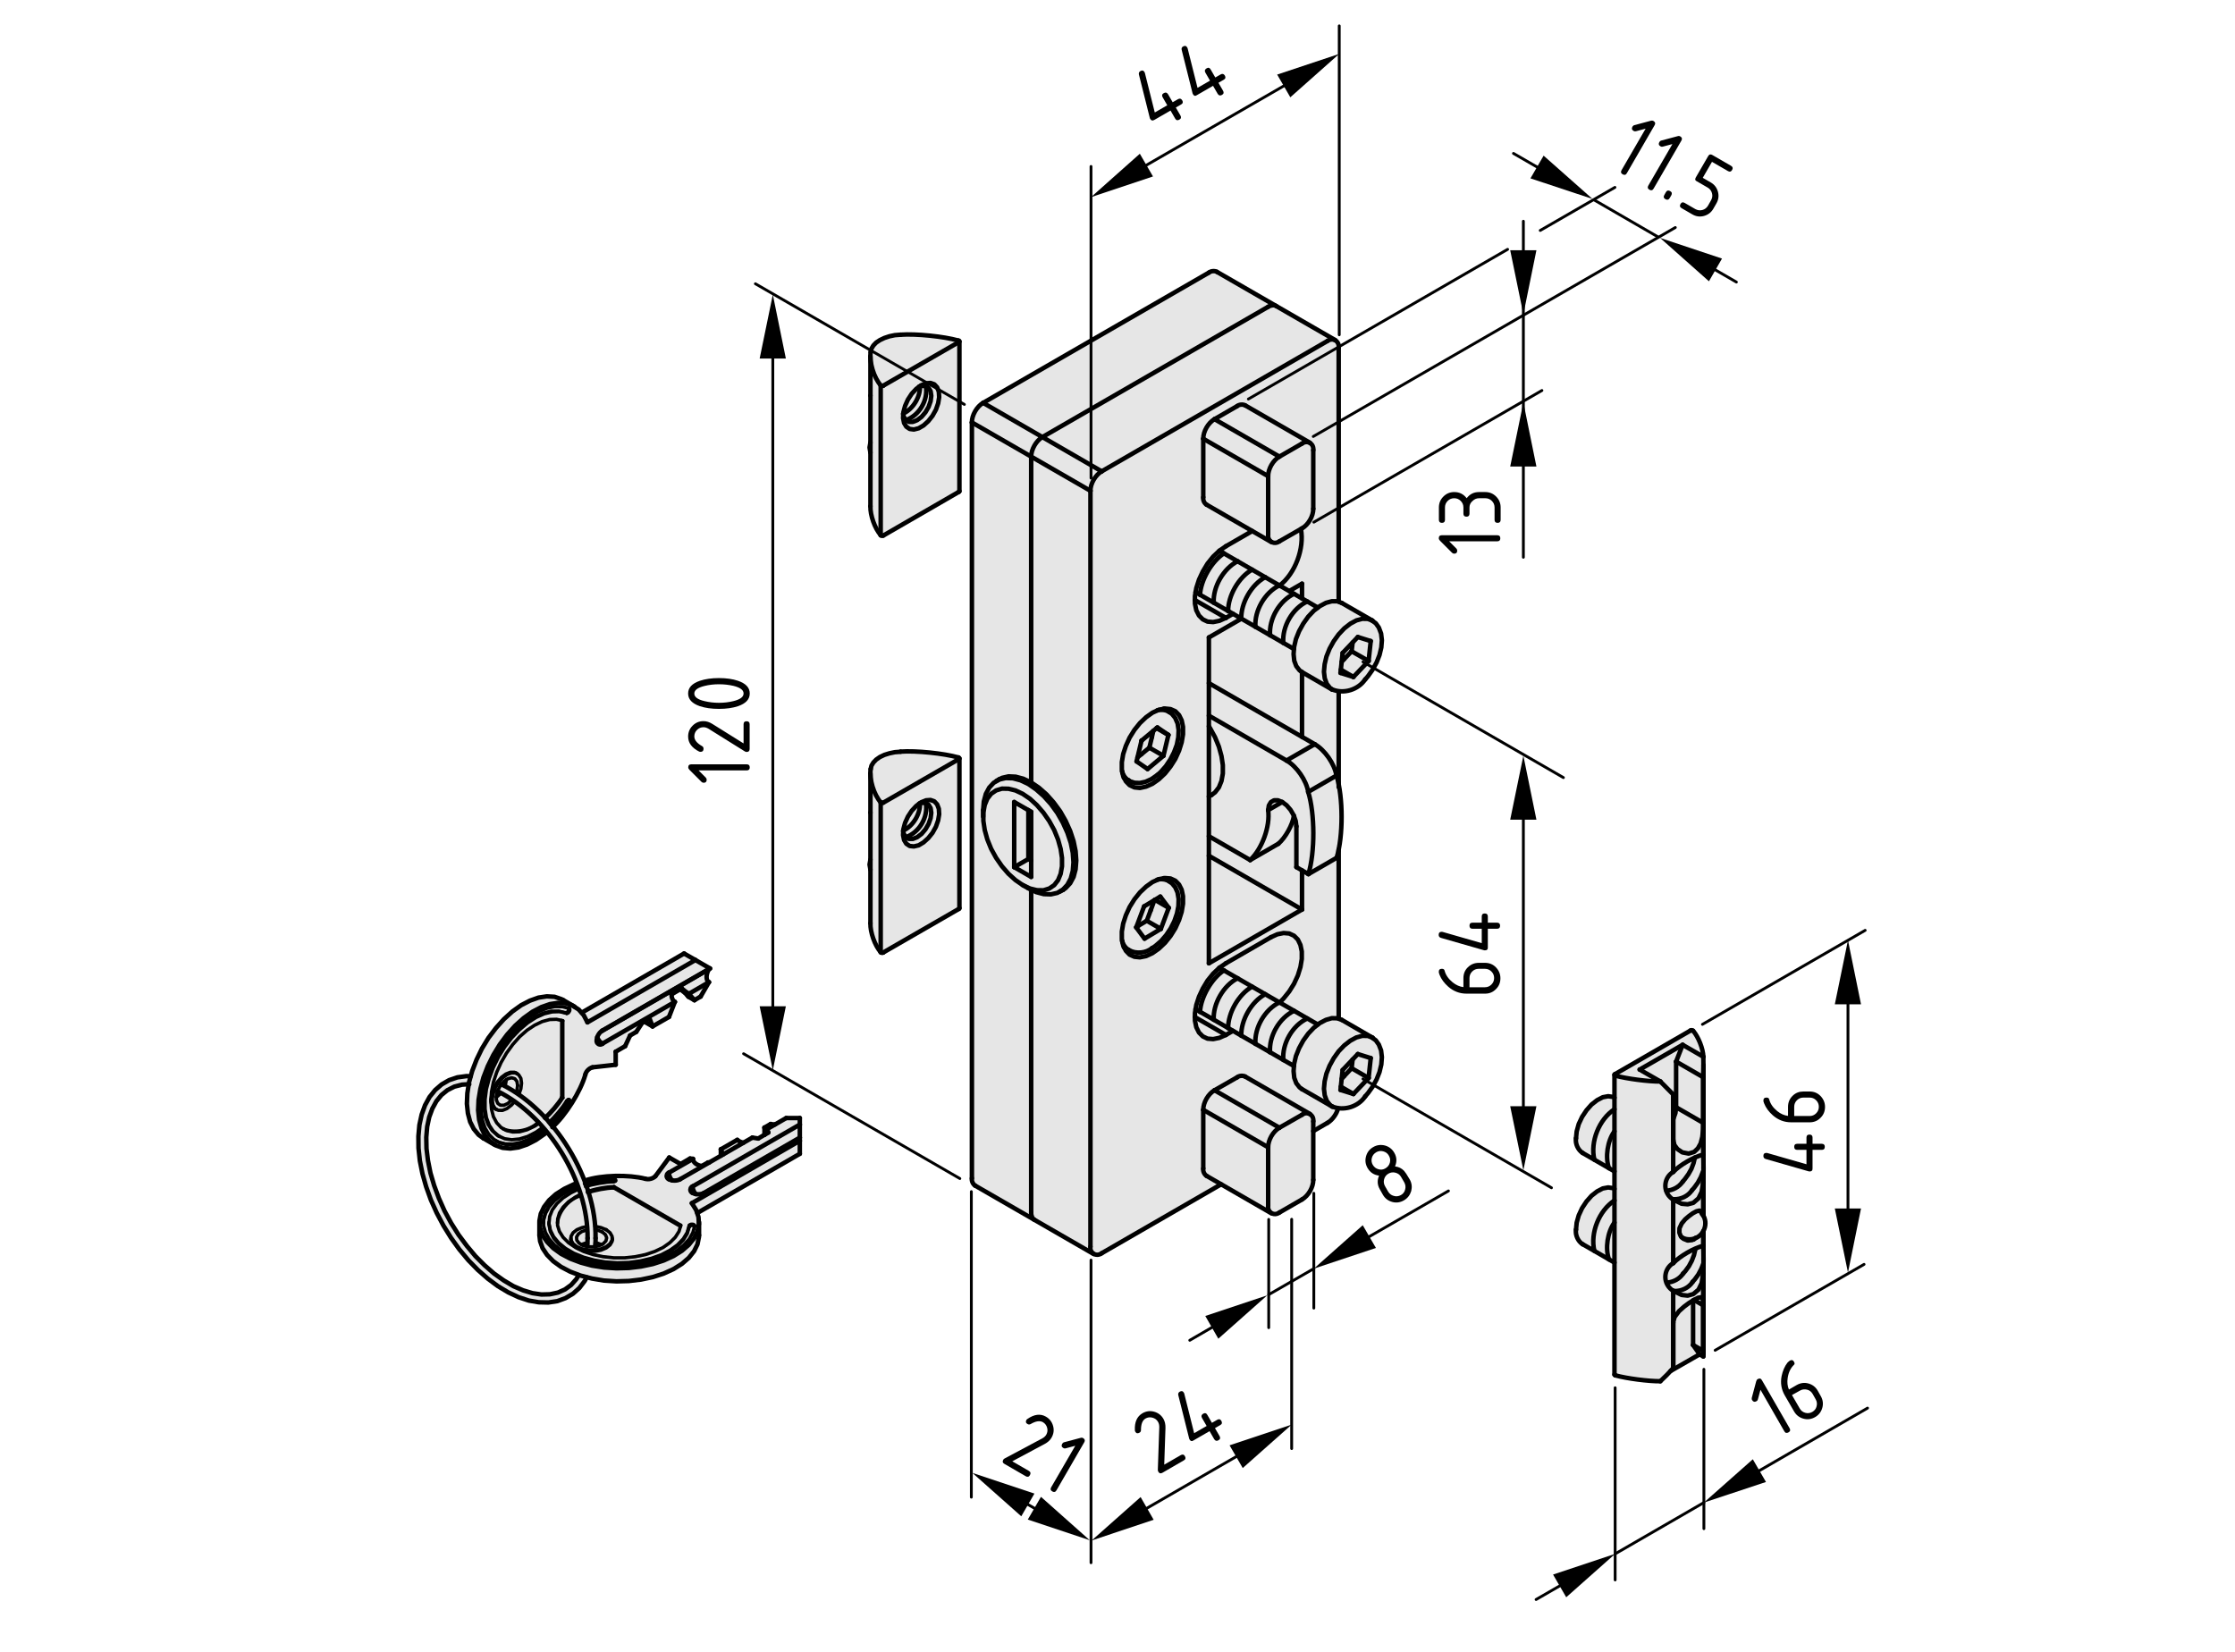 <?xml version="1.0" encoding="utf-8"?>
<!-- Generator: Adobe Illustrator 19.2.1, SVG Export Plug-In . SVG Version: 6.00 Build 0)  -->
<svg version="1.1" xmlns="http://www.w3.org/2000/svg" xmlns:xlink="http://www.w3.org/1999/xlink" x="0px" y="0px"
	 viewBox="0 0 198.71 146.86" style="enable-background:new 0 0 198.71 146.86;" xml:space="preserve">
<style type="text/css">
	.st0{fill:#E6E6E6;}
	.st1{fill:none;stroke:#000000;stroke-width:0.4;stroke-linecap:round;stroke-linejoin:round;}
	.st2{fill:none;stroke:#000000;stroke-width:0.3;stroke-linecap:round;stroke-linejoin:round;}
	.st3{fill:none;stroke:#000000;stroke-width:0.25;stroke-linecap:round;stroke-linejoin:round;}
</style>
<g id="Graufläche">
	<path class="st0" d="M108.41,24.29l-0.38-0.23l-0.41,0.05l-0.45,0.28L87.55,35.74l-0.61,0.34l-0.33,0.58c0,0-0.23,0.38-0.23,0.42
		s-0.02,0.64-0.02,0.64l-0.02,67.13l0.2,0.36l0.34,0.28l10.09,5.91l0.36,0.2l0.52-0.11l0.39-0.22l10.23-6.02l4.23,2.52l0.56,0.22
		l0.59-0.23l2.28-1.38l0.39-0.56l0.16-0.66v-0.77l0.11-3.91l1.38-0.73l0.47-0.55l0.2-0.63l0.8-0.05l0.86-0.28l0.64-0.45l0.64-0.69
		l0.53-1l0.33-0.88l0.22-1.41c0,0-0.05-0.52-0.06-0.59c-0.02-0.08-0.53-0.8-0.53-0.8l-0.64-0.42L121,91.65l-2.03-1.19l0.02-14.39
		l0.14-1.61l0.22-1.72c0,0-0.09-1.45-0.13-1.52c-0.03-0.06-0.2-1.34-0.2-1.42c0-0.08,0-1.36,0-1.36l-0.05-7.03l0.87,0.03l0.91-0.38
		l0.66-0.7l0.89-1.2l0.38-0.91l0.2-0.95l0.02-0.73l-0.17-0.7l-0.53-0.64l-0.92-0.42l-2.28-1.36l0.03-22.8l-0.2-0.3l-0.64-0.48
		l-0.75-0.34L108.41,24.29z"/>
	<path class="st0" d="M105.67,26.46"/>
	<path class="st0" d="M85.2,30.24c0,0-5.69-1.28-7.33,0.17c0,0-0.75,0.33-0.45,2.41L77.3,45.13c0,0,0.53,2.36,1.19,2.53l6.78-3.97
		l0.06-12.89L85.2,30.24z"/>
	<path class="st0" d="M85.22,67.37l-1.48-0.33l-2.2-0.23h-1.48l-1.33,0.25l-0.92,0.52l-0.38,0.52l-0.08,0.64l-0.03,13.52l0.11,0.88
		l0.41,0.8l0.42,0.7c0,0,0.2,0.08,0.25,0.08c0.05,0,6.8-3.88,6.8-3.88l0.02-13.08L85.22,67.37z"/>
	<path class="st0" d="M150.34,91.55l-6.73,3.88l-0.14,0.63l0.05,1.5l-0.83-0.13l-0.56,0.28l-0.56,0.39l-0.89,1.25l-0.53,1.23
		l-0.09,0.98l0.22,0.61l0.55,0.42l2.73,1.47l-0.05,1.53l-0.47-0.11l-0.53,0.13l-0.58,0.22l-0.48,0.59l-0.64,0.69l-0.5,1.23
		l-0.14,0.88v0.8l0.45,0.55l1.5,0.81l1.44,0.86l-0.05,9.98l0.47,0.2l3.66,0.42l1.22-1.17l2.22-1.2l0.41,0.14l-0.08-11l0.28-0.7
		c0,0-0.13-0.47-0.13-0.53c0-0.06-0.19-0.56-0.19-0.56l0.08-14.23l-0.23-0.73l-0.47-0.67L150.34,91.55z"/>
	<g>
		<g>
			<path class="st0" d="M62.19,108.52c0.02-0.11-0.14-0.77-0.14-0.77l9.12-5.17l-0.09-3.14l-1.13-0.09l-1.23,0.73l-0.7,0.36
				l-0.09,0.47l-0.44,0.38l-0.58-0.2c0,0-0.84,0.55-0.88,0.5c-0.03-0.05-0.5-0.3-0.5-0.3l-1.38,0.8l-0.11,0.66l-1.72,1l-0.44-0.31
				l-0.39-0.44l-1.03,0.52l-0.91-0.61l-1,1.2l-0.45,0.61l-0.58,0.03l-1.2-0.16l-1.17-0.06l-1.55,0.06l-1.42,0.25l-0.33-0.05
				l-0.39-1.28l-0.7-0.98l-1.06-1.45l-0.44-0.8l0.67-0.84l0.81-1.02l0.48-0.91l0.53-1.03l0.31-1.14l0.48-0.45l0.48-0.06l1.7-0.19
				l0.03-1.14l0.83-0.42l0.42-1.03l0.55-0.19l0.39-0.86l0.59-0.16l0.5,0.39l1.47-0.81l0.52-1.16l-0.3-0.47l0.02-0.3l0.77-0.45
				l0.48,0.25l0.33,0.42l0.44,0.16l0.5-0.31l0.81-1.13l-0.19-0.28l0.03-0.41l0.08-0.45l-0.08-0.27l-2.08-1.23l-9.14,5.16l-0.95-0.72
				l-1.34-0.56l-0.95-0.19l-1.53,0.53l-1.11,0.66l-1.31,1.22l-1.09,1.45l-0.78,1.23l-0.53,1.28l-0.28,0.75l-0.66,0.14l-1.31,0.25
				l-1.2,0.94l-0.89,1.28l-0.39,1.17l-0.27,1.27l0.02,1.09l0.3,1.72l0.38,1.7l0.44,1.33l0.72,1.69l0.83,1.44l1,1.41l0.97,1.13
				l0.67,0.7l1.64,1.41l1.41,0.8l1.75,0.66l1,0.14l0.83-0.03l1.09-0.31l0.86-0.48l0.63-0.61l0.61-0.89l0.67,0.2l0.92,0.14l0.98,0.06
				l1.17-0.03l1.09-0.11l0.94-0.23l0.95-0.33l0.72-0.27l0.63-0.36l0.78-0.55l0.69-0.91l0.34-0.94l0.14-0.86
				C62.27,109.35,62.17,108.63,62.19,108.52z M51.15,113.86c-0.06,0.06-0.44,0.39-0.44,0.39s-0.42,0.37-0.48,0.37
				c-0.06,0-0.54,0.27-0.54,0.27l-0.93,0.27l-1.18-0.08l-1.02-0.25l-0.69-0.46l-0.64-0.25l-0.62-0.37l-0.62-0.44l-0.42-0.37
				l-0.64-0.6l-0.56-0.54l-0.66-0.75l-0.56-0.73l-0.48-0.73l-0.58-0.79l-0.37-0.79l-0.41-0.73l-0.33-0.62c0,0-0.35-1.02-0.37-1.1
				c-0.02-0.08-0.33-1-0.33-1l-0.15-0.87l-0.15-0.83l-0.12-0.79l-0.02-0.66l0.1-1.04l0.23-1.18l0.46-1.08l0.75-0.95l0.75-0.41
				l0.93-0.21l0.58-0.08l-0.08,1.01l-0.06,1l0.1,0.89l0.21,0.68l0.58,0.81l1,0.69l1.41,0.48l1.47-0.1l0.75-0.23l0.96-0.73l0.66-0.35
				l0.91,1.25l0.62,1.12l0.68,1.35l0.33,0.85l-0.19,0.21l-0.93,0.35l-0.96,0.83l-0.87,1.08l-0.31,1.06l0.04,1.12l0.15,0.73
				l0.39,0.85l0.83,0.89l0.93,0.52l1.2,0.64C51.46,113.46,51.21,113.8,51.15,113.86z"/>
		</g>
	</g>
</g>
<g id="Kontur">
	<g id="ARC">
		<path class="st1" d="M118.44,61.3c1.02,0.43,2.33,0.03,2.94-0.9"/>
	</g>
	<g id="LWPOLYLINE">
		<polyline class="st1" points="121.38,60.41 121.62,60.13 122.04,59.54 122.39,58.9 122.65,58.24 122.81,57.57 122.86,56.93 
			122.79,56.33 122.59,55.8 122.32,55.42 122.06,55.23 		"/>
	</g>
	<g id="LINE">
		<line class="st1" x1="122" y1="55.17" x2="119.29" y2="53.61"/>
	</g>
	<g id="LINE_1_">
		<line class="st1" x1="115.74" y1="59.75" x2="118.45" y2="61.32"/>
	</g>
	<g id="LINE_2_">
		<line class="st1" x1="117.16" y1="54.02" x2="108.41" y2="48.97"/>
	</g>
	<g id="LINE_3_">
		<line class="st1" x1="106.29" y1="52.65" x2="115.03" y2="57.7"/>
	</g>
	<g id="ARC_1_">
		<path class="st1" d="M118.44,98.38c1.02,0.43,2.33,0.03,2.94-0.9"/>
	</g>
	<g id="LWPOLYLINE_1_">
		<polyline class="st1" points="121.38,97.48 121.62,97.2 122.04,96.62 122.39,95.98 122.65,95.32 122.81,94.65 122.86,94 
			122.79,93.4 122.59,92.88 122.32,92.5 122.06,92.31 		"/>
	</g>
	<g id="LINE_4_">
		<line class="st1" x1="122" y1="92.25" x2="119.29" y2="90.68"/>
	</g>
	<g id="LINE_5_">
		<line class="st1" x1="115.74" y1="96.83" x2="118.45" y2="98.39"/>
	</g>
	<g id="LINE_6_">
		<line class="st1" x1="117.16" y1="91.09" x2="108.41" y2="86.05"/>
	</g>
	<g id="LINE_7_">
		<line class="st1" x1="106.29" y1="89.73" x2="115.03" y2="94.78"/>
	</g>
	<g id="ARC_2_">
		<path class="st1" d="M100.4,84.49c0.6,0.34,1.5,0.26,2.02-0.19"/>
	</g>
	<g id="LWPOLYLINE_2_">
		<polyline class="st1" points="102.42,84.31 102.71,84.12 103.22,83.68 103.68,83.15 104.08,82.55 104.41,81.9 104.64,81.23 
			104.77,80.57 104.79,79.93 104.69,79.35 104.49,78.89 104.2,78.54 103.96,78.38 		"/>
	</g>
	<g id="LINE_8_">
		<line class="st1" x1="103.94" y1="78.34" x2="103.47" y2="78.08"/>
	</g>
	<g id="LINE_9_">
		<line class="st1" x1="99.92" y1="84.22" x2="100.39" y2="84.49"/>
	</g>
	<g id="LWPOLYLINE_3_">
		<polyline class="st1" points="100.29,69.34 100.42,69.45 100.87,69.6 101.34,69.62 101.85,69.51 102.38,69.27 102.91,68.9 		"/>
	</g>
	<g id="LWPOLYLINE_4_">
		<polyline class="st1" points="102.91,68.9 103.18,68.66 103.65,68.13 104.05,67.53 104.38,66.89 104.63,66.22 104.76,65.56 
			104.79,64.92 104.7,64.33 104.48,63.82 104.19,63.47 103.9,63.28 		"/>
	</g>
	<g id="LINE_10_">
		<line class="st1" x1="103.94" y1="63.28" x2="103.47" y2="63.01"/>
	</g>
	<g id="LINE_11_">
		<line class="st1" x1="99.92" y1="69.16" x2="100.39" y2="69.43"/>
	</g>
	<g id="ARC_3_">
		<path class="st1" d="M52.95,110.09c0.09-5.25-3.65-11.37-8.37-13.68"/>
	</g>
	<g id="LWPOLYLINE_5_">
		<polyline class="st1" points="41.84,95.7 41.48,95.68 40.67,95.79 39.93,96.04 39.27,96.42 38.69,96.92 38.19,97.54 37.79,98.27 
			37.49,99.1 37.29,100.02 37.2,101.03 37.21,102.09 37.33,103.21 37.56,104.36 37.89,105.52 38.31,106.69 38.83,107.85 
			39.43,108.98 40.1,110.06 40.84,111.09 41.64,112.05 42.49,112.92 43.37,113.69 44.27,114.36 45.19,114.91 46.11,115.34 
			47.02,115.64 47.9,115.79 48.75,115.81 49.55,115.69 50.28,115.42 50.94,115.03 51.51,114.52 51.99,113.89 52.16,113.57 		"/>
	</g>
	<g id="LWPOLYLINE_6_">
		<polyline class="st1" points="52.91,110.84 52.95,110.36 52.95,110.09 		"/>
	</g>
	<g id="LWPOLYLINE_7_">
		<polyline class="st1" points="52.24,110.09 52.23,110.61 52.2,110.83 		"/>
	</g>
	<g id="LWPOLYLINE_8_">
		<polyline class="st1" points="51.42,113.43 51.24,113.73 50.78,114.25 50.23,114.65 49.6,114.93 48.89,115.08 48.14,115.1 
			47.34,114.98 46.51,114.73 45.65,114.36 44.79,113.85 43.93,113.24 43.09,112.51 42.27,111.69 41.5,110.77 40.77,109.79 
			40.11,108.75 39.52,107.66 39.02,106.54 38.6,105.41 38.27,104.29 38.05,103.19 37.92,102.13 37.9,101.12 37.98,100.18 
			38.16,99.33 38.44,98.57 38.8,97.91 39.25,97.36 39.78,96.93 40.39,96.62 41.08,96.44 41.72,96.4 		"/>
	</g>
	<g id="ARC_4_">
		<path class="st1" d="M52.24,110.09c0.07-5.01-3.51-10.85-8.01-13.07"/>
	</g>
	<g id="LINE_12_">
		<line class="st1" x1="62.15" y1="109.83" x2="62.15" y2="108.67"/>
	</g>
	<g id="LINE_13_">
		<line class="st1" x1="47.96" y1="108.67" x2="47.96" y2="109.83"/>
	</g>
	<g id="LINE_17_">
		<line class="st1" x1="51.07" y1="89.5" x2="50.07" y2="88.92"/>
	</g>
	<g id="LINE_18_">
		<line class="st1" x1="42.98" y1="101.21" x2="43.98" y2="101.79"/>
	</g>
	<g id="LINE_22_">
		<line class="st1" x1="140.7" y1="102.51" x2="143.54" y2="104.15"/>
	</g>
	<g id="LINE_23_">
		<line class="st1" x1="140.7" y1="110.62" x2="143.54" y2="112.26"/>
	</g>
	<g id="LINE_24_">
		<line class="st1" x1="143.54" y1="95.57" x2="143.54" y2="122.22"/>
	</g>
	<g id="LINE_25_">
		<line class="st1" x1="151.45" y1="103.82" x2="151.45" y2="94.69"/>
	</g>
	<g id="LINE_26_">
		<line class="st1" x1="151.45" y1="111.93" x2="151.45" y2="109.45"/>
	</g>
	<g id="LINE_27_">
		<line class="st1" x1="151.45" y1="108.1" x2="151.45" y2="103.82"/>
	</g>
	<g id="LINE_28_">
		<line class="st1" x1="151.45" y1="120.42" x2="151.45" y2="111.93"/>
	</g>
	<g id="LWPOLYLINE_9_">
		<polyline class="st1" points="77.39,39.35 77.31,39.79 77.39,40.24 		"/>
	</g>
	<g id="ARC_5_">
		<path class="st1" d="M151.62,108.77c0.02-0.31-0.16-0.76-0.38-0.97"/>
	</g>
	<g id="ARC_6_">
		<path class="st1" d="M149.5,110.01c0.68,0.39,1.55,0.15,1.93-0.53c0.11-0.17,0.2-0.5,0.19-0.7"/>
	</g>
	<g id="LWPOLYLINE_10_">
		<polyline class="st1" points="77.39,76.43 77.31,76.87 77.39,77.32 		"/>
	</g>
	<g id="LINE_29_">
		<line class="st1" x1="77.39" y1="35.17" x2="77.39" y2="45.01"/>
	</g>
	<g id="LINE_30_">
		<line class="st1" x1="77.39" y1="31.69" x2="77.39" y2="35.17"/>
	</g>
	<g id="LINE_31_">
		<line class="st1" x1="85.3" y1="43.68" x2="85.3" y2="30.35"/>
	</g>
	<g id="LINE_32_">
		<line class="st1" x1="77.39" y1="72.25" x2="77.39" y2="82.09"/>
	</g>
	<g id="LINE_33_">
		<line class="st1" x1="77.39" y1="68.76" x2="77.39" y2="72.25"/>
	</g>
	<g id="LINE_34_">
		<line class="st1" x1="85.3" y1="80.75" x2="85.3" y2="67.43"/>
	</g>
	<g id="LINE_35_">
		<line class="st1" x1="116.47" y1="39.37" x2="110.7" y2="36.04"/>
	</g>
	<g id="LINE_36_">
		<line class="st1" x1="107.27" y1="44.87" x2="113.04" y2="48.2"/>
	</g>
	<g id="LINE_37_">
		<line class="st1" x1="118.73" y1="30.25" x2="108.19" y2="24.17"/>
	</g>
	<g id="LINE_38_">
		<line class="st1" x1="87.41" y1="72.03" x2="87.41" y2="72.61"/>
	</g>
	<g id="LINE_39_">
		<line class="st1" x1="90.92" y1="78.69" x2="91.43" y2="78.98"/>
	</g>
	<g id="LINE_40_">
		<line class="st1" x1="94.26" y1="79.26" x2="94.52" y2="79.12"/>
	</g>
	<g id="LINE_41_">
		<line class="st1" x1="88.84" y1="69.29" x2="88.59" y2="69.43"/>
	</g>
	<g id="LINE_42_">
		<line class="st1" x1="107.48" y1="70.82" x2="107.71" y2="70.69"/>
	</g>
	<g id="LINE_43_">
		<line class="st1" x1="86.7" y1="105.42" x2="97.24" y2="111.5"/>
	</g>
	<g id="LINE_44_">
		<line class="st1" x1="116.47" y1="99.05" x2="110.7" y2="95.72"/>
	</g>
	<g id="LINE_45_">
		<line class="st1" x1="107.27" y1="104.55" x2="113.04" y2="107.88"/>
	</g>
	<g id="LWPOLYLINE_11_">
		<polyline class="st1" points="122,55.17 122.02,55.19 122.05,55.21 		"/>
	</g>
	<g id="LWPOLYLINE_12_">
		<polyline class="st1" points="119.29,53.61 118.9,53.46 118.41,53.46 117.89,53.6 117.35,53.89 116.81,54.3 116.31,54.83 
			115.87,55.45 115.5,56.12 115.22,56.82 115.06,57.51 115.01,58.16 115.07,58.75 115.25,59.23 115.54,59.6 115.74,59.75 		"/>
	</g>
	<g id="LINE_46_">
		<line class="st1" x1="121.87" y1="57" x2="120.72" y2="56.64"/>
	</g>
	<g id="LINE_47_">
		<line class="st1" x1="120.72" y1="56.64" x2="119.37" y2="58.06"/>
	</g>
	<g id="LINE_48_">
		<line class="st1" x1="119.18" y1="59.83" x2="119.37" y2="58.06"/>
	</g>
	<g id="LINE_49_">
		<line class="st1" x1="120.33" y1="60.19" x2="119.18" y2="59.83"/>
	</g>
	<g id="LINE_50_">
		<line class="st1" x1="120.33" y1="60.19" x2="121.68" y2="58.77"/>
	</g>
	<g id="LINE_51_">
		<line class="st1" x1="121.87" y1="57" x2="121.68" y2="58.77"/>
	</g>
	<g id="LINE_52_">
		<line class="st1" x1="119.21" y1="59.54" x2="120.33" y2="60.19"/>
	</g>
	<g id="LINE_53_">
		<line class="st1" x1="120.17" y1="57.91" x2="121.68" y2="58.77"/>
	</g>
	<g id="LINE_54_">
		<line class="st1" x1="120.26" y1="57.13" x2="120.17" y2="57.91"/>
	</g>
	<g id="LINE_55_">
		<line class="st1" x1="119.29" y1="58.84" x2="119.5" y2="58.61"/>
	</g>
	<g id="LINE_56_">
		<line class="st1" x1="119.5" y1="58.61" x2="120.17" y2="57.91"/>
	</g>
	<g id="LWPOLYLINE_13_">
		<polyline class="st1" points="122,92.25 122.02,92.26 122.05,92.28 		"/>
	</g>
	<g id="LWPOLYLINE_14_">
		<polyline class="st1" points="119.29,90.68 118.9,90.54 118.41,90.53 117.89,90.68 117.35,90.96 116.81,91.38 116.31,91.91 
			115.87,92.52 115.5,93.2 115.22,93.9 115.06,94.59 115.01,95.24 115.07,95.83 115.25,96.31 115.54,96.68 115.74,96.83 		"/>
	</g>
	<g id="LINE_57_">
		<line class="st1" x1="121.87" y1="94.08" x2="120.72" y2="93.72"/>
	</g>
	<g id="LINE_58_">
		<line class="st1" x1="120.72" y1="93.72" x2="119.37" y2="95.14"/>
	</g>
	<g id="LINE_59_">
		<line class="st1" x1="119.18" y1="96.91" x2="119.37" y2="95.14"/>
	</g>
	<g id="LINE_60_">
		<line class="st1" x1="120.33" y1="97.27" x2="119.18" y2="96.91"/>
	</g>
	<g id="LINE_61_">
		<line class="st1" x1="120.33" y1="97.27" x2="121.68" y2="95.85"/>
	</g>
	<g id="LINE_62_">
		<line class="st1" x1="121.87" y1="94.08" x2="121.68" y2="95.85"/>
	</g>
	<g id="LINE_63_">
		<line class="st1" x1="119.21" y1="96.62" x2="120.33" y2="97.27"/>
	</g>
	<g id="LINE_64_">
		<line class="st1" x1="120.17" y1="94.98" x2="121.68" y2="95.85"/>
	</g>
	<g id="LINE_65_">
		<line class="st1" x1="120.26" y1="94.2" x2="120.17" y2="94.98"/>
	</g>
	<g id="LINE_66_">
		<line class="st1" x1="119.29" y1="95.92" x2="119.5" y2="95.69"/>
	</g>
	<g id="LINE_67_">
		<line class="st1" x1="119.5" y1="95.69" x2="120.17" y2="94.98"/>
	</g>
	<g id="LINE_68_">
		<line class="st1" x1="103.16" y1="79.72" x2="101.72" y2="80.59"/>
	</g>
	<g id="LINE_69_">
		<line class="st1" x1="101.02" y1="82.46" x2="101.72" y2="80.59"/>
	</g>
	<g id="LINE_70_">
		<line class="st1" x1="101.76" y1="83.46" x2="101.02" y2="82.46"/>
	</g>
	<g id="LINE_71_">
		<line class="st1" x1="101.76" y1="83.46" x2="103.21" y2="82.59"/>
	</g>
	<g id="LINE_72_">
		<line class="st1" x1="103.91" y1="80.72" x2="103.21" y2="82.59"/>
	</g>
	<g id="LINE_73_">
		<line class="st1" x1="103.91" y1="80.72" x2="103.16" y2="79.72"/>
	</g>
	<g id="LINE_74_">
		<line class="st1" x1="102.68" y1="80.01" x2="103.91" y2="80.72"/>
	</g>
	<g id="LINE_75_">
		<line class="st1" x1="101.96" y1="81.87" x2="103.21" y2="82.59"/>
	</g>
	<g id="LINE_76_">
		<line class="st1" x1="101.03" y1="82.42" x2="101.23" y2="82.3"/>
	</g>
	<g id="LINE_77_">
		<line class="st1" x1="101.23" y1="82.3" x2="101.96" y2="81.87"/>
	</g>
	<g id="LINE_78_">
		<line class="st1" x1="102.31" y1="80.93" x2="101.96" y2="81.87"/>
	</g>
	<g id="LINE_79_">
		<line class="st1" x1="102.64" y1="80.03" x2="102.31" y2="80.93"/>
	</g>
	<g id="LINE_80_">
		<line class="st1" x1="100.39" y1="69.43" x2="100.3" y2="69.37"/>
	</g>
	<g id="LINE_81_">
		<line class="st1" x1="102.9" y1="64.68" x2="101.49" y2="65.86"/>
	</g>
	<g id="LINE_82_">
		<line class="st1" x1="101.05" y1="67.7" x2="101.49" y2="65.86"/>
	</g>
	<g id="LINE_83_">
		<line class="st1" x1="102.03" y1="68.38" x2="101.05" y2="67.7"/>
	</g>
	<g id="LINE_84_">
		<line class="st1" x1="102.03" y1="68.38" x2="103.44" y2="67.2"/>
	</g>
	<g id="LINE_85_">
		<line class="st1" x1="103.88" y1="65.35" x2="103.44" y2="67.2"/>
	</g>
	<g id="LINE_86_">
		<line class="st1" x1="103.88" y1="65.35" x2="102.9" y2="64.68"/>
	</g>
	<g id="LINE_87_">
		<line class="st1" x1="101.48" y1="65.9" x2="101.51" y2="65.84"/>
	</g>
	<g id="LINE_88_">
		<line class="st1" x1="102.83" y1="64.74" x2="103.88" y2="65.35"/>
	</g>
	<g id="LINE_89_">
		<line class="st1" x1="102.41" y1="65.55" x2="102.19" y2="66.48"/>
	</g>
	<g id="LINE_90_">
		<line class="st1" x1="102.54" y1="64.98" x2="102.41" y2="65.55"/>
	</g>
	<g id="LINE_91_">
		<line class="st1" x1="102.19" y1="66.48" x2="103.44" y2="67.2"/>
	</g>
	<g id="LINE_92_">
		<line class="st1" x1="101.13" y1="67.35" x2="101.48" y2="67.06"/>
	</g>
	<g id="LINE_93_">
		<line class="st1" x1="101.48" y1="67.06" x2="102.19" y2="66.48"/>
	</g>
	<g id="ARC_7_">
		<path class="st1" d="M59.47,104.27c-0.16,0.06-0.24,0.24-0.18,0.4c0.02,0.07,0.1,0.16,0.18,0.18"/>
	</g>
	<g id="ARC_8_">
		<path class="st1" d="M59.47,104.85c0.28,0.16,0.73,0.16,1,0"/>
	</g>
	<g id="LINE_94_">
		<line class="st1" x1="60.47" y1="104.85" x2="66.89" y2="101.15"/>
	</g>
	<g id="LINE_95_">
		<line class="st1" x1="66.89" y1="101.15" x2="67.41" y2="101.23"/>
	</g>
	<g id="LINE_96_">
		<line class="st1" x1="67.41" y1="101.23" x2="68.31" y2="100.7"/>
	</g>
	<g id="LINE_97_">
		<line class="st1" x1="68.31" y1="100.7" x2="68.2" y2="100.39"/>
	</g>
	<g id="LINE_98_">
		<line class="st1" x1="68.2" y1="100.39" x2="69.9" y2="99.41"/>
	</g>
	<g id="LINE_99_">
		<line class="st1" x1="71.11" y1="99.41" x2="69.9" y2="99.41"/>
	</g>
	<g id="LINE_100_">
		<line class="st1" x1="71.11" y1="99.99" x2="71.11" y2="99.41"/>
	</g>
	<g id="LINE_101_">
		<line class="st1" x1="61.58" y1="105.49" x2="71.11" y2="99.99"/>
	</g>
	<g id="ARC_9_">
		<path class="st1" d="M61.58,105.49c-0.16,0.06-0.24,0.24-0.18,0.4c0.02,0.07,0.1,0.16,0.18,0.18"/>
	</g>
	<g id="ARC_10_">
		<path class="st1" d="M61.58,106.07c0.28,0.16,0.73,0.16,1,0"/>
	</g>
	<g id="LINE_102_">
		<line class="st1" x1="62.58" y1="106.07" x2="71.11" y2="101.15"/>
	</g>
	<g id="LINE_103_">
		<line class="st1" x1="71.11" y1="101.43" x2="71.11" y2="101.15"/>
	</g>
	<g id="LINE_104_">
		<line class="st1" x1="61.51" y1="106.98" x2="71.11" y2="101.43"/>
	</g>
	<g id="ARC_11_">
		<path class="st1" d="M57.38,104.81c-1.48-0.38-3.9-0.34-5.35,0.15"/>
	</g>
	<g id="LWPOLYLINE_15_">
		<path class="st1" d="M61.51,106.98"/>
		<polyline class="st1" points="51.22,105.23 51.02,105.3 50.16,105.71 49.42,106.18 48.82,106.72 48.37,107.31 48.08,107.92 
			47.96,108.56 48.02,109.2 48.24,109.83 48.64,110.42 49.19,110.98 49.88,111.48 50.7,111.91 51.63,112.26 52.63,112.53 
			53.7,112.7 54.81,112.77 55.91,112.74 57,112.61 58.04,112.39 59,112.08 59.88,111.68 60.63,111.21 61.24,110.68 61.71,110.1 
			62.01,109.48 62.14,108.84 62.1,108.21 61.89,107.58 61.51,106.98 		"/>
	</g>
	<g id="ARC_12_">
		<path class="st1" d="M57.38,104.81c0.28,0.09,0.68-0.01,0.89-0.23"/>
	</g>
	<g id="LINE_105_">
		<line class="st1" x1="59.5" y1="102.92" x2="58.27" y2="104.58"/>
	</g>
	<g id="LINE_106_">
		<line class="st1" x1="60.51" y1="103.5" x2="59.5" y2="102.92"/>
	</g>
	<g id="LINE_107_">
		<line class="st1" x1="61.35" y1="103.01" x2="60.51" y2="103.5"/>
	</g>
	<g id="LINE_108_">
		<line class="st1" x1="61.35" y1="103.01" x2="61.61" y2="103.04"/>
	</g>
	<g id="LINE_109_">
		<line class="st1" x1="59.47" y1="104.27" x2="61.61" y2="103.04"/>
	</g>
	<g id="LWPOLYLINE_16_">
		<path class="st1" d="M60.53,108.94"/>
	</g>
	<g id="LWPOLYLINE_21_">
		<polyline class="st1" points="47.96,109.83 48.02,110.36 48.24,110.98 48.64,111.58 49.19,112.14 49.88,112.64 50.7,113.07 
			51.63,113.42 52.63,113.68 53.7,113.86 54.81,113.93 55.91,113.9 57,113.77 58.04,113.55 59,113.24 59.88,112.84 60.63,112.37 
			61.24,111.84 61.71,111.25 62.01,110.64 62.14,110 62.15,109.83 		"/>
	</g>
	<g id="LINE_115_">
		<line class="st1" x1="71.11" y1="101.43" x2="71.11" y2="102.59"/>
	</g>
	<g id="LINE_116_">
		<line class="st1" x1="62" y1="107.85" x2="71.11" y2="102.59"/>
	</g>
	<g id="LWPOLYLINE_31_">
		<polyline class="st1" points="71.11,99.99 71.11,100.1 71.11,100.22 71.11,100.35 71.11,100.5 71.11,100.64 71.11,100.78 
			71.11,100.91 71.11,101.04 71.11,101.15 		"/>
	</g>
	<g id="LINE_117_">
		<line class="st1" x1="62.39" y1="103.68" x2="62.95" y2="103.36"/>
	</g>
	<g id="ELLIPSE">
		<path class="st1" d="M62.95,103.36c0.03,0,0.08,0,0.11,0"/>
	</g>
	<g id="ELLIPSE_1_">
		<path class="st1" d="M61.61,103.04c-0.01,0.29,0.34,0.58,0.79,0.64"/>
	</g>
	<g id="LINE_118_">
		<line class="st1" x1="64.09" y1="102.19" x2="64.09" y2="102.76"/>
	</g>
	<g id="ELLIPSE_2_">
		<path class="st1" d="M64.09,102.19c0.05,0.16,0.15,0.36,0.22,0.44"/>
	</g>
	<g id="LINE_119_">
		<line class="st1" x1="64.09" y1="102.19" x2="65.55" y2="101.35"/>
	</g>
	<g id="ELLIPSE_3_">
		<path class="st1" d="M65.55,101.35c0.12,0.12,0.37,0.23,0.55,0.25"/>
	</g>
	<g id="LINE_120_">
		<line class="st1" x1="67.98" y1="100.9" x2="67.97" y2="100.89"/>
	</g>
	<g id="LINE_121_">
		<line class="st1" x1="67.97" y1="100.26" x2="67.97" y2="100.89"/>
	</g>
	<g id="ELLIPSE_4_">
		<path class="st1" d="M67.97,100.26c0.02,0.07,0.05,0.18,0.06,0.22"/>
	</g>
	<g id="ELLIPSE_5_">
		<path class="st1" d="M68.03,100.49c0.09,0.27,0.17,0.22,0.17-0.1l0,0"/>
	</g>
	<g id="LINE_122_">
		<line class="st1" x1="67.97" y1="100.26" x2="68.52" y2="99.94"/>
	</g>
	<g id="ELLIPSE_6_">
		<path class="st1" d="M68.52,99.94c0.09,0.03,0.27,0.04,0.38,0.04"/>
	</g>
	<g id="LWPOLYLINE_32_">
		<polyline class="st1" points="42.98,101.21 42.55,100.9 42.12,100.38 41.8,99.75 41.6,98.99 41.51,98.14 41.55,97.21 41.7,96.24 
			41.98,95.23 42.37,94.22 42.85,93.23 43.43,92.28 44.09,91.41 44.8,90.62 45.55,89.94 46.33,89.38 47.12,88.97 47.88,88.7 
			48.62,88.59 49.31,88.63 49.92,88.84 50.07,88.92 		"/>
	</g>
	<g id="ARC_21_">
		<path class="st1" d="M49.11,100.22c1.15-1.01,2.52-3.19,2.93-4.66"/>
	</g>
	<g id="LWPOLYLINE_33_">
		<path class="st1" d="M52.23,90.9"/>
		<polyline class="st1" points="48.6,100.68 48.43,100.82 47.65,101.36 46.87,101.76 46.1,102.02 45.37,102.12 44.69,102.06 
			44.08,101.84 43.56,101.47 43.13,100.96 42.81,100.32 42.6,99.57 42.51,98.72 42.55,97.79 42.71,96.82 42.98,95.81 43.37,94.8 
			43.86,93.81 44.44,92.86 45.09,91.99 45.8,91.2 46.56,90.52 47.34,89.96 48.12,89.55 48.89,89.28 49.62,89.17 50.31,89.21 
			50.92,89.42 51.46,89.77 51.9,90.27 52.23,90.9 		"/>
	</g>
	<g id="LINE_123_">
		<line class="st1" x1="55.58" y1="93.02" x2="54.74" y2="93.51"/>
	</g>
	<g id="LINE_124_">
		<line class="st1" x1="54.74" y1="93.51" x2="54.74" y2="94.67"/>
	</g>
	<g id="LINE_125_">
		<line class="st1" x1="54.74" y1="94.67" x2="52.68" y2="94.9"/>
	</g>
	<g id="ARC_22_">
		<path class="st1" d="M52.68,94.9c-0.29,0.07-0.58,0.36-0.64,0.65"/>
	</g>
	<g id="LINE_126_">
		<line class="st1" x1="52.23" y1="90.9" x2="61.83" y2="85.36"/>
	</g>
	<g id="LINE_127_">
		<line class="st1" x1="61.83" y1="85.36" x2="63.13" y2="86.11"/>
	</g>
	<g id="LINE_128_">
		<line class="st1" x1="53.55" y1="91.64" x2="63.13" y2="86.11"/>
	</g>
	<g id="ARC_23_">
		<path class="st1" d="M53.55,91.64c-0.28,0.16-0.5,0.55-0.5,0.87"/>
	</g>
	<g id="ARC_24_">
		<path class="st1" d="M53.05,92.51c-0.03,0.17,0.09,0.33,0.26,0.36c0.08,0.02,0.19-0.01,0.25-0.06"/>
	</g>
	<g id="LINE_129_">
		<line class="st1" x1="53.55" y1="92.8" x2="60" y2="89.08"/>
	</g>
	<g id="LINE_130_">
		<line class="st1" x1="59.48" y1="90.42" x2="60" y2="89.08"/>
	</g>
	<g id="LINE_131_">
		<line class="st1" x1="58.02" y1="91.26" x2="59.48" y2="90.42"/>
	</g>
	<g id="LINE_132_">
		<line class="st1" x1="57.74" y1="90.53" x2="58.02" y2="91.26"/>
	</g>
	<g id="LINE_133_">
		<line class="st1" x1="57.14" y1="90.88" x2="57.74" y2="90.53"/>
	</g>
	<g id="LINE_134_">
		<line class="st1" x1="56.57" y1="91.75" x2="57.14" y2="90.88"/>
	</g>
	<g id="LINE_135_">
		<line class="st1" x1="56.02" y1="92.07" x2="56.57" y2="91.75"/>
	</g>
	<g id="LINE_136_">
		<line class="st1" x1="55.58" y1="93.02" x2="56.02" y2="92.07"/>
	</g>
	<g id="LINE_142_">
		<line class="st1" x1="60.82" y1="84.78" x2="61.83" y2="85.36"/>
	</g>
	<g id="LINE_143_">
		<line class="st1" x1="51.72" y1="90.04" x2="60.82" y2="84.78"/>
	</g>
	<g id="ELLIPSE_7_">
		<path class="st1" d="M63.03,86.17c-0.28,0.48-0.28,1,0,1.16l0,0"/>
	</g>
	<g id="LINE_144_">
		<line class="st1" x1="61.25" y1="88.36" x2="63.03" y2="87.33"/>
	</g>
	<g id="ELLIPSE_8_">
		<path class="st1" d="M60.61,87.88c0.18,0.17,0.46,0.38,0.63,0.47"/>
	</g>
	<g id="LINE_145_">
		<line class="st1" x1="60.61" y1="87.88" x2="59.71" y2="88.41"/>
	</g>
	<g id="ELLIPSE_9_">
		<path class="st1" d="M59.71,88.41c-0.02,0.28,0.11,0.58,0.29,0.67"/>
	</g>
	<g id="LINE_146_">
		<line class="st1" x1="57.38" y1="90.89" x2="58.02" y2="91.26"/>
	</g>
	<g id="ELLIPSE_10_">
		<path class="st1" d="M57.38,90.89c0.04-0.02,0.06-0.1,0.04-0.17"/>
	</g>
	<g id="LINE_147_">
		<line class="st1" x1="61.25" y1="88.36" x2="61.74" y2="88.93"/>
	</g>
	<g id="LINE_148_">
		<line class="st1" x1="61.2" y1="88.62" x2="61.74" y2="88.93"/>
	</g>
	<g id="ELLIPSE_11_">
		<path class="st1" d="M61.2,88.62c-0.01-0.02-0.05-0.08-0.09-0.12"/>
	</g>
	<g id="ELLIPSE_12_">
		<path class="st1" d="M61.11,88.5c-0.12-0.14-0.4-0.38-0.62-0.54"/>
	</g>
	<g id="LINE_149_">
		<line class="st1" x1="63.03" y1="87.33" x2="62.29" y2="88.61"/>
	</g>
	<g id="LINE_150_">
		<line class="st1" x1="61.74" y1="88.93" x2="62.29" y2="88.61"/>
	</g>
	<g id="LWPOLYLINE_48_">
		<polyline class="st1" points="140.12,101.21 140.18,100.6 140.36,99.95 140.66,99.31 141.05,98.72 141.5,98.21 142,97.82 
			142.5,97.56 142.98,97.47 143.4,97.53 143.54,97.6 		"/>
	</g>
	<g id="ARC_34_">
		<path class="st1" d="M140.12,101.21c-0.08,0.47,0.18,1.05,0.59,1.3"/>
	</g>
	<g id="LWPOLYLINE_49_">
		<polyline class="st1" points="140.12,109.33 140.18,108.71 140.36,108.07 140.66,107.42 141.05,106.83 141.5,106.32 142,105.93 
			142.5,105.67 142.98,105.58 143.4,105.64 143.54,105.71 		"/>
	</g>
	<g id="ARC_35_">
		<path class="st1" d="M140.12,109.33c-0.08,0.47,0.18,1.05,0.59,1.3"/>
	</g>
	<g id="ELLIPSE_13_">
		<path class="st1" d="M147.62,122.81c0.29-0.26,0.85-0.83,1.14-1.16"/>
	</g>
	<g id="ARC_36_">
		<path class="st1" d="M143.62,122.29c1.01,0.28,2.95,0.53,4,0.52"/>
	</g>
	<g id="ARC_37_">
		<path class="st1" d="M143.62,95.64c1.01,0.28,2.95,0.53,4,0.52"/>
	</g>
	<g id="ELLIPSE_14_">
		<path class="st1" d="M148.76,97.31c-0.29-0.3-0.85-0.86-1.14-1.15"/>
	</g>
	<g id="LINE_151_">
		<line class="st1" x1="148.76" y1="97.31" x2="148.76" y2="104.2"/>
	</g>
	<g id="ARC_38_">
		<path class="st1" d="M148.76,104.2c-0.68,0.41-0.9,1.29-0.49,1.97c0.09,0.17,0.32,0.4,0.49,0.49"/>
	</g>
	<g id="LINE_152_">
		<line class="st1" x1="148.76" y1="106.66" x2="148.76" y2="112.31"/>
	</g>
	<g id="ARC_39_">
		<path class="st1" d="M148.76,112.31c-0.68,0.41-0.9,1.29-0.49,1.97c0.09,0.17,0.32,0.4,0.49,0.49"/>
	</g>
	<g id="LINE_153_">
		<line class="st1" x1="148.76" y1="114.77" x2="148.76" y2="121.66"/>
	</g>
	<g id="LINE_154_">
		<line class="st1" x1="149.6" y1="92.9" x2="145.78" y2="95.1"/>
	</g>
	<g id="LINE_155_">
		<line class="st1" x1="145.78" y1="95.1" x2="147.62" y2="96.16"/>
	</g>
	<g id="LWPOLYLINE_50_">
		<polyline class="st1" points="143.58,95.51 143.56,95.52 143.54,95.54 143.54,95.56 143.54,95.58 143.55,95.6 143.57,95.62 
			143.59,95.63 143.62,95.64 		"/>
	</g>
	<g id="LINE_156_">
		<line class="st1" x1="150.3" y1="91.63" x2="143.58" y2="95.51"/>
	</g>
	<g id="ARC_40_">
		<path class="st1" d="M150.53,91.65c-0.06-0.06-0.16-0.07-0.23-0.03"/>
	</g>
	<g id="ARC_41_">
		<path class="st1" d="M151.44,93.96c-0.02-0.71-0.44-1.77-0.91-2.31"/>
	</g>
	<g id="LINE_157_">
		<line class="st1" x1="149.6" y1="92.9" x2="151.44" y2="93.96"/>
	</g>
	<g id="LINE_158_">
		<line class="st1" x1="148.77" y1="97.32" x2="148.77" y2="101.37"/>
	</g>
	<g id="LWPOLYLINE_51_">
		<polyline class="st1" points="148.77,101.37 148.87,101.81 149.14,102.17 149.57,102.46 150.14,102.57 150.63,102.42 
			150.96,102.1 151.2,101.67 151.35,101.09 151.42,100.4 151.43,99.92 151.43,99.84 		"/>
	</g>
	<g id="LINE_159_">
		<line class="st1" x1="151.43" y1="99.84" x2="151.43" y2="95.78"/>
	</g>
	<g id="LINE_160_">
		<line class="st1" x1="151.43" y1="95.78" x2="151.43" y2="95.77"/>
	</g>
	<g id="LINE_161_">
		<line class="st1" x1="151.43" y1="95.77" x2="151.43" y2="102.66"/>
	</g>
	<g id="ARC_42_">
		<path class="st1" d="M151.43,102.66c-0.83,0.2-2.08,0.92-2.66,1.54"/>
	</g>
	<g id="LINE_162_">
		<line class="st1" x1="148.77" y1="97.32" x2="148.76" y2="97.31"/>
	</g>
	<g id="ARC_43_">
		<path class="st1" d="M143.54,122.22c0.01,0.04,0.04,0.07,0.09,0.07"/>
	</g>
	<g id="LINE_163_">
		<line class="st1" x1="149.02" y1="94.39" x2="149.6" y2="92.9"/>
	</g>
	<g id="LINE_164_">
		<line class="st1" x1="149.02" y1="98.45" x2="149.02" y2="94.39"/>
	</g>
	<g id="LWPOLYLINE_52_">
		<polyline class="st1" points="148.77,99.5 148.96,98.96 149.02,98.45 		"/>
	</g>
	<g id="ARC_44_">
		<path class="st1" d="M151.43,105.12c0.04-0.62,0.04-1.84,0-2.46"/>
	</g>
	<g id="ELLIPSE_15_">
		<path class="st1" d="M151.43,95.77c0.02-0.48,0.03-1.37,0.01-1.81"/>
	</g>
	<g id="ELLIPSE_16_">
		<path class="st1" d="M151.44,120.61c0.02-0.11,0.01-0.35-0.01-0.49"/>
	</g>
	<g id="LINE_165_">
		<line class="st1" x1="151.43" y1="113.23" x2="151.43" y2="120.12"/>
	</g>
	<g id="ARC_45_">
		<path class="st1" d="M151.43,113.23c0.04-0.62,0.04-1.84,0-2.46"/>
	</g>
	<g id="LINE_166_">
		<line class="st1" x1="149.02" y1="94.39" x2="151.43" y2="95.78"/>
	</g>
	<g id="LINE_167_">
		<line class="st1" x1="149.02" y1="98.45" x2="151.43" y2="99.84"/>
	</g>
	<g id="LWPOLYLINE_53_">
		<polyline class="st1" points="151.43,105.12 151.29,105.98 151.01,106.55 150.55,106.95 150.05,107.08 149.51,107.03 
			148.76,106.66 		"/>
	</g>
	<g id="ARC_46_">
		<path class="st1" d="M151.43,110.77c-0.83,0.2-2.08,0.92-2.66,1.54"/>
	</g>
	<g id="LINE_168_">
		<line class="st1" x1="150.6" y1="110.19" x2="150.76" y2="110.06"/>
	</g>
	<g id="LWPOLYLINE_54_">
		<path class="st1" d="M150.6,110.19"/>
		<polyline class="st1" points="151.33,107.96 151.32,107.89 151.25,107.71 151.09,107.64 150.83,107.7 150.5,107.88 150.17,108.12 
			149.83,108.41 149.52,108.78 149.32,109.21 149.31,109.6 149.43,109.91 149.68,110.15 150.05,110.3 150.44,110.26 150.6,110.19 		
			"/>
	</g>
	<g id="LWPOLYLINE_55_">
		<polyline class="st1" points="151.43,113.23 151.29,114.09 151.01,114.67 150.55,115.06 150.05,115.2 149.51,115.14 
			148.76,114.77 		"/>
	</g>
	<g id="LINE_169_">
		<line class="st1" x1="151.43" y1="120.12" x2="151.43" y2="120.11"/>
	</g>
	<g id="LINE_170_">
		<line class="st1" x1="151.43" y1="120.11" x2="151.43" y2="116.06"/>
	</g>
	<g id="LWPOLYLINE_56_">
		<polyline class="st1" points="151.43,116.06 151.42,115.68 151.38,115.45 151.26,115.34 150.97,115.39 150.58,115.6 
			150.16,115.86 149.73,116.18 149.28,116.58 148.89,117.1 148.77,117.51 148.77,117.59 		"/>
	</g>
	<g id="LINE_171_">
		<line class="st1" x1="148.77" y1="117.59" x2="148.77" y2="121.65"/>
	</g>
	<g id="LINE_172_">
		<line class="st1" x1="148.76" y1="121.66" x2="148.77" y2="121.65"/>
	</g>
	<g id="LINE_173_">
		<line class="st1" x1="151.11" y1="120.42" x2="150.53" y2="119.59"/>
	</g>
	<g id="LINE_174_">
		<line class="st1" x1="148.53" y1="121.9" x2="151.11" y2="120.42"/>
	</g>
	<g id="LINE_175_">
		<line class="st1" x1="150.53" y1="119.59" x2="150.53" y2="115.63"/>
	</g>
	<g id="LINE_176_">
		<line class="st1" x1="150.53" y1="119.59" x2="151.43" y2="120.11"/>
	</g>
	<g id="LINE_177_">
		<line class="st1" x1="151.11" y1="120.42" x2="151.44" y2="120.61"/>
	</g>
	<g id="LINE_178_">
		<line class="st1" x1="78.53" y1="34.29" x2="85.26" y2="30.41"/>
	</g>
	<g id="ARC_47_">
		<path class="st1" d="M78.3,34.27c0.06,0.06,0.16,0.07,0.23,0.03"/>
	</g>
	<g id="ARC_48_">
		<path class="st1" d="M77.41,31.3c-0.13,0.92,0.28,2.27,0.9,2.97"/>
	</g>
	<g id="LWPOLYLINE_57_">
		<polyline class="st1" points="80.07,29.76 79.56,29.8 79.08,29.9 78.63,30.05 78.23,30.24 77.9,30.46 77.65,30.72 77.48,31 
			77.41,31.3 		"/>
	</g>
	<g id="ARC_49_">
		<path class="st1" d="M85.21,30.28c-1.31-0.37-3.78-0.62-5.14-0.52"/>
	</g>
	<g id="LWPOLYLINE_58_">
		<polyline class="st1" points="85.26,30.41 85.28,30.39 85.29,30.38 85.3,30.36 85.29,30.34 85.28,30.32 85.27,30.3 85.24,30.29 
			85.21,30.28 		"/>
	</g>
	<g id="ARC_50_">
		<path class="st1" d="M78.3,47.59c0.06,0.06,0.16,0.07,0.23,0.03"/>
	</g>
	<g id="LINE_179_">
		<line class="st1" x1="78.3" y1="47.59" x2="78.3" y2="34.27"/>
	</g>
	<g id="LINE_180_">
		<line class="st1" x1="78.53" y1="47.62" x2="85.26" y2="43.73"/>
	</g>
	<g id="LWPOLYLINE_59_">
		<polyline class="st1" points="81.89,34.26 81.46,34.58 81.06,35.01 80.72,35.53 80.47,36.09 80.32,36.65 80.29,37.17 80.38,37.61 
			80.58,37.94 80.88,38.14 81.25,38.19 81.68,38.08 82.11,37.83 82.53,37.45 82.91,36.97 83.21,36.43 83.41,35.86 83.5,35.32 
			83.47,34.83 83.32,34.44 83.07,34.17 82.73,34.05 82.33,34.08 81.89,34.26 		"/>
	</g>
	<g id="ARC_51_">
		<path class="st1" d="M77.39,45.01c-0.03,0.8,0.39,1.98,0.92,2.58"/>
	</g>
	<g id="LWPOLYLINE_60_">
		<polyline class="st1" points="80.3,36.82 80.35,37.05 80.53,37.35 80.81,37.51 81.16,37.51 81.54,37.36 81.93,37.07 82.28,36.66 
			82.56,36.18 82.74,35.67 82.8,35.19 82.74,34.78 82.56,34.48 82.28,34.32 81.93,34.31 81.71,34.38 		"/>
	</g>
	<g id="ARC_52_">
		<path class="st1" d="M85.26,43.73c0.02-0.01,0.04-0.03,0.04-0.06"/>
	</g>
	<g id="LINE_181_">
		<line class="st1" x1="78.53" y1="71.37" x2="85.26" y2="67.49"/>
	</g>
	<g id="ARC_53_">
		<path class="st1" d="M78.3,71.34c0.06,0.06,0.16,0.07,0.23,0.03"/>
	</g>
	<g id="ARC_54_">
		<path class="st1" d="M77.41,68.38c-0.13,0.92,0.28,2.27,0.9,2.97"/>
	</g>
	<g id="LWPOLYLINE_61_">
		<polyline class="st1" points="80.07,66.84 79.56,66.88 79.08,66.98 78.63,67.12 78.23,67.31 77.9,67.54 77.65,67.8 77.48,68.08 
			77.41,68.38 		"/>
	</g>
	<g id="ARC_55_">
		<path class="st1" d="M85.21,67.35c-1.31-0.37-3.78-0.62-5.14-0.52"/>
	</g>
	<g id="LWPOLYLINE_62_">
		<polyline class="st1" points="85.26,67.49 85.28,67.47 85.29,67.45 85.3,67.43 85.29,67.41 85.28,67.4 85.27,67.38 85.24,67.36 
			85.21,67.35 		"/>
	</g>
	<g id="ARC_56_">
		<path class="st1" d="M78.3,84.67c0.06,0.06,0.16,0.07,0.23,0.03"/>
	</g>
	<g id="LINE_182_">
		<line class="st1" x1="78.3" y1="84.67" x2="78.3" y2="71.34"/>
	</g>
	<g id="LINE_183_">
		<line class="st1" x1="78.53" y1="84.69" x2="85.26" y2="80.81"/>
	</g>
	<g id="LWPOLYLINE_63_">
		<polyline class="st1" points="81.89,71.34 81.46,71.66 81.06,72.09 80.72,72.61 80.47,73.16 80.32,73.72 80.29,74.25 80.38,74.69 
			80.58,75.02 80.88,75.22 81.25,75.26 81.68,75.16 82.11,74.9 82.53,74.52 82.91,74.05 83.21,73.51 83.41,72.94 83.5,72.4 
			83.47,71.91 83.32,71.52 83.07,71.25 82.73,71.13 82.33,71.16 81.89,71.34 		"/>
	</g>
	<g id="ARC_57_">
		<path class="st1" d="M77.39,82.09c-0.03,0.79,0.39,1.98,0.92,2.58"/>
	</g>
	<g id="LWPOLYLINE_64_">
		<polyline class="st1" points="80.3,73.9 80.35,74.13 80.53,74.43 80.81,74.59 81.16,74.59 81.54,74.44 81.93,74.15 82.28,73.74 
			82.56,73.26 82.74,72.75 82.8,72.27 82.74,71.85 82.56,71.55 82.28,71.39 81.93,71.39 81.71,71.46 		"/>
	</g>
	<g id="ARC_58_">
		<path class="st1" d="M85.26,80.81c0.02-0.01,0.04-0.04,0.04-0.06"/>
	</g>
	<g id="ARC_59_">
		<path class="st1" d="M116.33,77.72c0.59-1.95,0.58-5.36-0.02-7.31"/>
	</g>
	<g id="LINE_184_">
		<line class="st1" x1="115.26" y1="77.1" x2="116.33" y2="77.72"/>
	</g>
	<g id="LINE_185_">
		<line class="st1" x1="115.26" y1="73.48" x2="115.26" y2="77.1"/>
	</g>
	<g id="LWPOLYLINE_65_">
		<polyline class="st1" points="112.75,72.03 112.81,71.62 112.99,71.32 113.27,71.16 113.62,71.16 114,71.31 114.39,71.6 
			114.74,72.01 115.02,72.49 115.2,73 115.26,73.48 		"/>
	</g>
	<g id="ARC_60_">
		<path class="st1" d="M111.15,76.47c1.06-0.99,1.79-2.99,1.6-4.43"/>
	</g>
	<g id="LINE_186_">
		<line class="st1" x1="107.48" y1="74.35" x2="111.15" y2="76.47"/>
	</g>
	<g id="LINE_187_">
		<line class="st1" x1="114.38" y1="67.62" x2="107.48" y2="63.63"/>
	</g>
	<g id="ARC_61_">
		<path class="st1" d="M116.31,70.41c-0.16-1.02-1.03-2.28-1.93-2.79"/>
	</g>
	<g id="LINE_188_">
		<line class="st1" x1="116.89" y1="66.17" x2="114.38" y2="67.62"/>
	</g>
	<g id="ARC_62_">
		<path class="st1" d="M118.82,68.96c-0.16-1.02-1.03-2.28-1.93-2.79"/>
	</g>
	<g id="LINE_189_">
		<line class="st1" x1="118.82" y1="68.96" x2="116.31" y2="70.41"/>
	</g>
	<g id="ARC_63_">
		<path class="st1" d="M118.84,76.27c0.59-1.95,0.58-5.36-0.01-7.31"/>
	</g>
	<g id="LINE_190_">
		<line class="st1" x1="118.84" y1="76.27" x2="116.33" y2="77.72"/>
	</g>
	<g id="LINE_191_">
		<line class="st1" x1="116.89" y1="66.17" x2="107.48" y2="60.74"/>
	</g>
	<g id="LINE_192_">
		<line class="st1" x1="113.66" y1="75.02" x2="111.15" y2="76.47"/>
	</g>
	<g id="ARC_64_">
		<path class="st1" d="M113.66,75.02c0.62-0.53,1.26-1.68,1.38-2.48"/>
	</g>
	<g id="ARC_65_">
		<path class="st1" d="M107.98,96.94c-0.56,0.32-1.01,1.1-1,1.74"/>
	</g>
	<g id="LINE_193_">
		<line class="st1" x1="106.98" y1="98.68" x2="106.98" y2="103.9"/>
	</g>
	<g id="ARC_66_">
		<path class="st1" d="M106.98,103.9c-0.04,0.23,0.09,0.52,0.29,0.65"/>
	</g>
	<g id="ARC_67_">
		<path class="st1" d="M110.7,95.72c-0.21-0.11-0.53-0.08-0.71,0.07"/>
	</g>
	<g id="LINE_194_">
		<line class="st1" x1="109.99" y1="95.79" x2="107.98" y2="96.94"/>
	</g>
	<g id="ARC_68_">
		<path class="st1" d="M113.77,52.06c1.38-1.06,2.22-3.31,1.89-5.02"/>
	</g>
	<g id="LINE_195_">
		<line class="st1" x1="108.99" y1="48.57" x2="111.33" y2="47.22"/>
	</g>
	<g id="LWPOLYLINE_66_">
		<polyline class="st1" points="108.99,54.94 108.41,55.2 107.86,55.31 107.36,55.27 106.94,55.07 106.6,54.73 106.36,54.26 
			106.24,53.67 106.24,53.01 106.36,52.29 106.6,51.54 106.94,50.81 107.36,50.11 107.86,49.49 108.41,48.97 108.99,48.57 		"/>
	</g>
	<g id="LINE_196_">
		<line class="st1" x1="109.62" y1="54.58" x2="108.99" y2="54.94"/>
	</g>
	<g id="LWPOLYLINE_67_">
		<polyline class="st1" points="113,83.33 113.57,83.07 114.12,82.96 114.62,83 115.05,83.2 115.39,83.54 115.62,84.02 115.74,84.6 
			115.74,85.27 115.62,85.99 115.39,86.73 115.05,87.47 114.62,88.16 114.12,88.78 113.77,89.14 		"/>
	</g>
	<g id="LINE_197_">
		<line class="st1" x1="108.99" y1="85.65" x2="113" y2="83.33"/>
	</g>
	<g id="LWPOLYLINE_68_">
		<polyline class="st1" points="108.99,92.02 108.41,92.28 107.86,92.39 107.36,92.35 106.94,92.15 106.6,91.81 106.36,91.33 
			106.24,90.75 106.24,90.08 106.36,89.36 106.6,88.62 106.94,87.89 107.36,87.19 107.86,86.57 108.41,86.05 108.99,85.65 		"/>
	</g>
	<g id="LINE_198_">
		<line class="st1" x1="109.62" y1="91.66" x2="108.99" y2="92.02"/>
	</g>
	<g id="LWPOLYLINE_69_">
		<polyline class="st1" points="102.46,63.37 103.03,63.11 103.58,63 104.07,63.05 104.5,63.24 104.83,63.58 105.06,64.05 
			105.18,64.63 105.18,65.29 105.06,66 104.83,66.74 104.5,67.47 104.07,68.15 103.58,68.77 103.03,69.29 102.46,69.69 101.9,69.94 
			101.35,70.06 100.86,70.01 100.43,69.81 100.1,69.47 99.86,69.01 99.74,68.43 99.74,67.77 99.86,67.05 100.1,66.32 100.43,65.59 
			100.86,64.9 101.35,64.29 101.9,63.77 102.46,63.37 		"/>
	</g>
	<g id="LWPOLYLINE_70_">
		<polyline class="st1" points="102.46,78.43 103.03,78.17 103.58,78.07 104.07,78.11 104.5,78.31 104.83,78.65 105.06,79.11 
			105.18,79.69 105.18,80.35 105.06,81.07 104.83,81.8 104.5,82.53 104.07,83.22 103.58,83.83 103.03,84.35 102.46,84.75 
			101.9,85.01 101.35,85.12 100.86,85.07 100.43,84.88 100.1,84.54 99.86,84.07 99.74,83.49 99.74,82.83 99.86,82.12 100.1,81.38 
			100.43,80.65 100.86,79.96 101.35,79.35 101.9,78.83 102.46,78.43 		"/>
	</g>
	<g id="LINE_199_">
		<line class="st1" x1="107.48" y1="56.68" x2="107.48" y2="85.65"/>
	</g>
	<g id="LINE_200_">
		<line class="st1" x1="107.48" y1="85.65" x2="115.76" y2="80.87"/>
	</g>
	<g id="LINE_201_">
		<line class="st1" x1="115.76" y1="80.87" x2="115.76" y2="77.39"/>
	</g>
	<g id="LINE_202_">
		<line class="st1" x1="115.76" y1="65.52" x2="115.76" y2="59.76"/>
	</g>
	<g id="LINE_203_">
		<line class="st1" x1="115.76" y1="53.21" x2="115.76" y2="51.9"/>
	</g>
	<g id="LINE_204_">
		<line class="st1" x1="107.48" y1="56.68" x2="110.37" y2="55.01"/>
	</g>
	<g id="LINE_205_">
		<line class="st1" x1="114.63" y1="52.55" x2="115.76" y2="51.9"/>
	</g>
	<g id="ARC_69_">
		<path class="st1" d="M119.02,30.9c0.05-0.34-0.17-0.66-0.51-0.71c-0.15-0.03-0.38,0.03-0.49,0.13"/>
	</g>
	<g id="LINE_206_">
		<line class="st1" x1="119.02" y1="30.9" x2="119.02" y2="53.49"/>
	</g>
	<g id="LINE_207_">
		<line class="st1" x1="119.02" y1="61.49" x2="119.02" y2="69.99"/>
	</g>
	<g id="LINE_208_">
		<line class="st1" x1="119.02" y1="75.52" x2="119.02" y2="90.57"/>
	</g>
	<g id="ARC_70_">
		<path class="st1" d="M118.02,99.84c0.42-0.23,0.84-0.82,0.94-1.28"/>
	</g>
	<g id="LINE_209_">
		<line class="st1" x1="118.02" y1="99.84" x2="116.76" y2="100.57"/>
	</g>
	<g id="LINE_210_">
		<line class="st1" x1="108.57" y1="105.3" x2="97.95" y2="111.43"/>
	</g>
	<g id="ARC_71_">
		<path class="st1" d="M96.95,110.85c-0.06,0.34,0.17,0.66,0.51,0.71c0.15,0.03,0.38-0.03,0.49-0.13"/>
	</g>
	<g id="LINE_211_">
		<line class="st1" x1="96.95" y1="110.85" x2="96.95" y2="43.64"/>
	</g>
	<g id="ARC_72_">
		<path class="st1" d="M97.95,41.91c-0.56,0.32-1.01,1.1-1,1.74"/>
	</g>
	<g id="LINE_212_">
		<line class="st1" x1="97.95" y1="41.91" x2="118.02" y2="30.32"/>
	</g>
	<g id="ARC_73_">
		<path class="st1" d="M107.98,37.27c-0.56,0.32-1.01,1.1-1,1.74"/>
	</g>
	<g id="LINE_213_">
		<line class="st1" x1="106.98" y1="39.01" x2="106.98" y2="44.22"/>
	</g>
	<g id="ARC_74_">
		<path class="st1" d="M106.98,44.22c-0.04,0.24,0.09,0.53,0.29,0.65"/>
	</g>
	<g id="ARC_75_">
		<path class="st1" d="M110.7,36.04c-0.21-0.11-0.53-0.08-0.71,0.07"/>
	</g>
	<g id="LINE_214_">
		<line class="st1" x1="109.99" y1="36.11" x2="107.98" y2="37.27"/>
	</g>
	<g id="LINE_215_">
		<line class="st1" x1="97.95" y1="41.91" x2="87.41" y2="35.82"/>
	</g>
	<g id="LINE_216_">
		<line class="st1" x1="96.95" y1="43.64" x2="86.41" y2="37.56"/>
	</g>
	<g id="ARC_76_">
		<path class="st1" d="M87.41,35.82c-0.56,0.32-1.01,1.1-1,1.74"/>
	</g>
	<g id="LWPOLYLINE_71_">
		<polyline class="st1" points="88.84,69.29 89.1,69.16 89.67,69.03 90.3,69.06 90.98,69.24 91.68,69.57 92.37,70.04 93.05,70.64 
			93.68,71.35 94.26,72.14 94.75,73 95.15,73.89 95.45,74.8 95.63,75.68 95.69,76.52 95.63,77.29 95.45,77.97 95.15,78.53 
			94.75,78.96 94.52,79.12 		"/>
	</g>
	<g id="LINE_217_">
		<line class="st1" x1="86.41" y1="37.56" x2="86.41" y2="104.77"/>
	</g>
	<g id="LINE_218_">
		<line class="st1" x1="107.48" y1="24.24" x2="87.41" y2="35.82"/>
	</g>
	<g id="LINE_219_">
		<line class="st1" x1="116.76" y1="45.24" x2="116.76" y2="40.02"/>
	</g>
	<g id="ARC_77_">
		<path class="st1" d="M115.76,46.98c0.56-0.32,1.01-1.1,1-1.74"/>
	</g>
	<g id="LINE_220_">
		<line class="st1" x1="113.75" y1="48.13" x2="115.76" y2="46.98"/>
	</g>
	<g id="ARC_78_">
		<path class="st1" d="M112.75,47.55c-0.05,0.34,0.18,0.66,0.51,0.71c0.15,0.03,0.38-0.03,0.49-0.13"/>
	</g>
	<g id="LINE_221_">
		<line class="st1" x1="112.75" y1="42.34" x2="112.75" y2="47.55"/>
	</g>
	<g id="ARC_79_">
		<path class="st1" d="M113.75,40.6c-0.56,0.32-1.01,1.1-1,1.74"/>
	</g>
	<g id="LINE_222_">
		<line class="st1" x1="115.76" y1="39.44" x2="113.75" y2="40.6"/>
	</g>
	<g id="ARC_80_">
		<path class="st1" d="M116.76,40.02c0.05-0.34-0.17-0.66-0.51-0.71c-0.15-0.03-0.38,0.03-0.49,0.13"/>
	</g>
	<g id="LINE_223_">
		<line class="st1" x1="113.75" y1="40.6" x2="107.98" y2="37.27"/>
	</g>
	<g id="LINE_224_">
		<line class="st1" x1="112.75" y1="42.34" x2="106.98" y2="39.01"/>
	</g>
	<g id="ARC_81_">
		<path class="st1" d="M108.19,24.17c-0.21-0.11-0.53-0.08-0.71,0.07"/>
	</g>
	<g id="LWPOLYLINE_72_">
		<polyline class="st1" points="90.92,70.58 91.57,71.02 92.19,71.59 92.77,72.26 93.29,73.01 93.73,73.81 94.07,74.65 94.3,75.48 
			94.42,76.28 94.42,77.03 94.3,77.7 94.07,78.26 93.73,78.7 93.29,79 92.77,79.16 92.19,79.15 91.57,79 90.92,78.69 90.28,78.25 
			89.66,77.69 89.08,77.02 88.56,76.27 88.12,75.47 87.78,74.63 87.55,73.8 87.43,72.99 87.43,72.25 87.55,71.58 87.78,71.02 
			88.12,70.58 88.56,70.28 89.08,70.12 89.66,70.13 90.28,70.28 90.92,70.58 		"/>
	</g>
	<g id="LWPOLYLINE_73_">
		<polyline class="st1" points="87.41,72.03 87.47,71.26 87.65,70.59 87.95,70.03 88.35,69.6 88.85,69.31 89.42,69.18 90.05,69.2 
			90.73,69.38 91.43,69.71 92.12,70.19 92.8,70.79 93.43,71.49 94.01,72.29 94.5,73.15 94.9,74.04 95.2,74.94 95.38,75.83 
			95.44,76.67 95.38,77.44 95.2,78.11 94.9,78.67 94.5,79.1 94.01,79.39 93.43,79.52 92.8,79.5 92.12,79.32 91.43,78.98 		"/>
	</g>
	<g id="LINE_225_">
		<line class="st1" x1="90.17" y1="77.1" x2="90.17" y2="71.31"/>
	</g>
	<g id="LINE_226_">
		<line class="st1" x1="91.68" y1="77.97" x2="90.17" y2="77.1"/>
	</g>
	<g id="LINE_227_">
		<line class="st1" x1="91.68" y1="72.18" x2="91.68" y2="77.97"/>
	</g>
	<g id="LINE_228_">
		<line class="st1" x1="90.17" y1="71.31" x2="91.68" y2="72.18"/>
	</g>
	<g id="LINE_229_">
		<line class="st1" x1="91.68" y1="76.52" x2="91.43" y2="76.38"/>
	</g>
	<g id="LINE_230_">
		<line class="st1" x1="91.43" y1="76.38" x2="91.43" y2="72.03"/>
	</g>
	<g id="LINE_231_">
		<line class="st1" x1="90.17" y1="77.1" x2="91.43" y2="76.38"/>
	</g>
	<g id="LINE_232_">
		<line class="st1" x1="115.76" y1="80.87" x2="107.48" y2="76.09"/>
	</g>
	<g id="LWPOLYLINE_74_">
		<polyline class="st1" points="107.71,70.69 108.03,70.45 108.37,70.01 108.6,69.44 108.72,68.78 108.72,68.03 108.6,67.23 
			108.37,66.39 108.03,65.56 107.59,64.75 107.48,64.58 		"/>
	</g>
	<g id="LINE_233_">
		<line class="st1" x1="116.76" y1="104.91" x2="116.76" y2="99.7"/>
	</g>
	<g id="ARC_82_">
		<path class="st1" d="M115.76,106.65c0.56-0.32,1.01-1.1,1-1.74"/>
	</g>
	<g id="LINE_234_">
		<line class="st1" x1="113.75" y1="107.81" x2="115.76" y2="106.65"/>
	</g>
	<g id="ARC_83_">
		<path class="st1" d="M112.75,107.23c-0.05,0.34,0.18,0.66,0.51,0.71c0.15,0.03,0.38-0.03,0.49-0.13"/>
	</g>
	<g id="LINE_235_">
		<line class="st1" x1="112.75" y1="102.01" x2="112.75" y2="107.23"/>
	</g>
	<g id="ARC_84_">
		<path class="st1" d="M113.75,100.27c-0.56,0.32-1.01,1.1-1,1.74"/>
	</g>
	<g id="LINE_236_">
		<line class="st1" x1="115.76" y1="99.12" x2="113.75" y2="100.27"/>
	</g>
	<g id="ARC_85_">
		<path class="st1" d="M116.76,99.7c0.05-0.34-0.17-0.66-0.51-0.71c-0.15-0.04-0.38,0.03-0.49,0.13"/>
	</g>
	<g id="LINE_237_">
		<line class="st1" x1="113.75" y1="100.27" x2="107.98" y2="96.94"/>
	</g>
	<g id="LINE_238_">
		<line class="st1" x1="112.75" y1="102.01" x2="106.98" y2="98.68"/>
	</g>
	<g id="ARC_86_">
		<path class="st1" d="M86.41,104.77c-0.04,0.23,0.09,0.52,0.29,0.65"/>
	</g>
	<g id="LWPOLYLINE_75_">
		<polyline class="st1" points="118.44,61.31 118.25,61.17 117.96,60.8 117.78,60.31 117.71,59.73 117.77,59.07 117.93,58.38 
			118.21,57.68 118.58,57.01 119.02,56.4 119.52,55.87 120.06,55.45 120.6,55.16 121.12,55.02 121.61,55.03 122,55.17 		"/>
	</g>
	<g id="LWPOLYLINE_76_">
		<polyline class="st1" points="118.44,98.39 118.25,98.25 117.96,97.88 117.78,97.39 117.71,96.81 117.77,96.15 117.93,95.46 
			118.21,94.76 118.58,94.09 119.02,93.47 119.52,92.95 120.06,92.53 120.6,92.24 121.12,92.1 121.61,92.11 122,92.25 		"/>
	</g>
	<g id="ARC_87_">
		<path class="st1" d="M99.76,83.65c0.06,0.31,0.35,0.7,0.63,0.85"/>
	</g>
	<g id="ARC_88_">
		<path class="st1" d="M103.96,78.36c-0.27-0.18-0.76-0.24-1.07-0.14"/>
	</g>
	<g id="ARC_89_">
		<path class="st1" d="M99.76,68.59c0.06,0.28,0.3,0.63,0.54,0.79"/>
	</g>
	<g id="ARC_90_">
		<path class="st1" d="M103.91,63.27c-0.26-0.15-0.73-0.2-1.02-0.11"/>
	</g>
	<g id="ARC_91_">
		<path class="st1" d="M61.58,105.49c0,0.22,0.12,0.53,0.28,0.68"/>
	</g>
	<g id="ARC_92_">
		<path class="st1" d="M59.47,104.27c0,0.22,0.12,0.53,0.28,0.68"/>
	</g>
	<g id="LINE_239_">
		<line class="st1" x1="68.03" y1="100.49" x2="68.2" y2="100.39"/>
	</g>
	<g id="ARC_93_">
		<path class="st1" d="M53.1,92.22c0.06,0.21,0.26,0.47,0.45,0.58"/>
	</g>
	<g id="LINE_240_">
		<line class="st1" x1="53.54" y1="91.65" x2="63.03" y2="86.17"/>
	</g>
	<g id="LINE_241_">
		<line class="st1" x1="151.43" y1="105.12" x2="151.43" y2="108.06"/>
	</g>
	<g id="LINE_242_">
		<line class="st1" x1="151.43" y1="109.49" x2="151.43" y2="110.77"/>
	</g>
	<g id="LINE_243_">
		<line class="st1" x1="150.6" y1="115.58" x2="151.43" y2="116.06"/>
	</g>
	<g id="LINE_244_">
		<line class="st1" x1="114" y1="71.31" x2="112.75" y2="72.03"/>
	</g>
	<g id="LINE_245_">
		<line class="st1" x1="106.23" y1="53.35" x2="108.99" y2="54.94"/>
	</g>
	<g id="LINE_246_">
		<line class="st1" x1="106.23" y1="90.43" x2="108.99" y2="92.02"/>
	</g>
	<g id="LINE_247_">
		<line class="st1" x1="91.68" y1="107.81" x2="91.68" y2="79.12"/>
	</g>
	<g id="LINE_248_">
		<line class="st1" x1="91.68" y1="69.57" x2="91.68" y2="40.6"/>
	</g>
	<g id="LINE_249_">
		<line class="st1" x1="92.68" y1="38.86" x2="112.75" y2="27.28"/>
	</g>
	<g id="ARC_94_">
		<path class="st1" d="M116.23,53.48c-1.32,0.6-2.26,2.25-2.13,3.69"/>
	</g>
	<g id="ARC_95_">
		<path class="st1" d="M115.05,52.8c-1.3,0.61-2.25,2.25-2.13,3.69"/>
	</g>
	<g id="ARC_96_">
		<path class="st1" d="M113.75,52.05c-1.29,0.62-2.24,2.26-2.13,3.69"/>
	</g>
	<g id="ARC_97_">
		<path class="st1" d="M112.49,51.32c-1.22,0.65-2.17,2.3-2.13,3.69"/>
	</g>
	<g id="ARC_98_">
		<path class="st1" d="M111.32,50.65c-1.19,0.67-2.14,2.32-2.13,3.69"/>
	</g>
	<g id="ARC_99_">
		<path class="st1" d="M110.04,49.9c-1.26,0.64-2.21,2.28-2.13,3.69"/>
	</g>
	<g id="ARC_100_">
		<path class="st1" d="M108.82,49.2c-1.1,0.71-2.06,2.38-2.13,3.69"/>
	</g>
	<g id="ARC_101_">
		<path class="st1" d="M115.05,89.88c-1.3,0.61-2.25,2.25-2.13,3.69"/>
	</g>
	<g id="ARC_102_">
		<path class="st1" d="M108.82,86.28c-1.1,0.71-2.06,2.38-2.13,3.69"/>
	</g>
	<g id="ARC_103_">
		<path class="st1" d="M110.04,86.98c-1.26,0.63-2.21,2.28-2.13,3.69"/>
	</g>
	<g id="ARC_104_">
		<path class="st1" d="M116.23,90.56c-1.32,0.6-2.26,2.25-2.13,3.69"/>
	</g>
	<g id="ARC_105_">
		<path class="st1" d="M112.49,88.4c-1.22,0.65-2.17,2.3-2.13,3.69"/>
	</g>
	<g id="ARC_106_">
		<path class="st1" d="M111.32,87.73c-1.19,0.67-2.14,2.32-2.13,3.69"/>
	</g>
	<g id="ARC_107_">
		<path class="st1" d="M113.75,89.13c-1.29,0.62-2.24,2.26-2.13,3.69"/>
	</g>
	<g id="ARC_108_">
		<path class="st1" d="M80.54,37.36c1.2-0.43,1.99-1.78,1.78-3.03"/>
	</g>
	<g id="ARC_109_">
		<path class="st1" d="M80.3,36.77c0.87-0.39,1.53-1.47,1.49-2.42"/>
	</g>
	<g id="ARC_110_">
		<path class="st1" d="M80.3,73.85c0.87-0.39,1.53-1.47,1.49-2.42"/>
	</g>
	<g id="ARC_111_">
		<path class="st1" d="M80.54,74.44c1.2-0.43,1.99-1.78,1.78-3.03"/>
	</g>
	<g id="ARC_112_">
		<path class="st1" d="M143.54,98.63c-1.37,0.89-2.17,2.89-1.79,4.48"/>
	</g>
	<g id="ARC_113_">
		<path class="st1" d="M143.54,100.59c-0.62,0.83-0.84,2.3-0.49,3.28"/>
	</g>
	<g id="ARC_114_">
		<path class="st1" d="M143.54,106.74c-1.37,0.89-2.17,2.89-1.79,4.48"/>
	</g>
	<g id="ARC_115_">
		<path class="st1" d="M143.54,108.7c-0.62,0.83-0.84,2.3-0.49,3.28"/>
	</g>
	<g id="ELLIPSE_17_">
		<path class="st1" d="M91.68,107.81c-0.01,0.28,0.12,0.57,0.29,0.65"/>
	</g>
	<g id="ELLIPSE_18_">
		<path class="st1" d="M113.46,27.21c-0.16-0.11-0.48-0.08-0.71,0.07"/>
	</g>
	<g id="ELLIPSE_19_">
		<path class="st1" d="M92.68,38.86c-0.55,0.32-1,1.1-1,1.74l0,0"/>
	</g>
	<g>
		<g id="ARC_116_">
			<path class="st1" d="M148.87,114.79c0.63,0.02,1.27-0.28,1.62-0.81"/>
		</g>
		<g id="LWPOLYLINE_78_">
			<polyline class="st1" points="150.48,113.98 150.67,113.77 150.99,113.33 151.25,112.84 151.45,112.34 			"/>
		</g>
		<g id="ARC_117_">
			<path class="st1" d="M148.2,114.04c0.57-0.03,1.13-0.33,1.45-0.81"/>
		</g>
		<g id="LWPOLYLINE_80_">
			<polyline class="st1" points="149.65,113.23 149.84,113.02 150.16,112.58 150.42,112.09 150.61,111.59 150.73,111.08 			"/>
		</g>
	</g>
	<g>
		<g id="ARC_119_">
			<path class="st1" d="M148.82,106.63c0.63,0.02,1.27-0.28,1.62-0.81"/>
		</g>
		<g id="LWPOLYLINE_79_">
			<polyline class="st1" points="150.44,105.82 150.63,105.6 150.95,105.16 151.21,104.68 151.41,104.17 			"/>
		</g>
		<g id="ARC_118_">
			<path class="st1" d="M148.16,105.87c0.57-0.03,1.13-0.33,1.45-0.81"/>
		</g>
		<g id="LWPOLYLINE_77_">
			<polyline class="st1" points="149.61,105.07 149.79,104.85 150.11,104.41 150.38,103.93 150.57,103.42 150.69,102.92 			"/>
		</g>
	</g>
	<line class="st2" x1="50.04" y1="97.62" x2="50.04" y2="90.76"/>
	<line class="st2" x1="49.94" y1="97.57" x2="49.94" y2="90.73"/>
	<path class="st2" d="M50.38,90.1"/>
	<polyline class="st2" points="48.22,100.27 47.65,100.67 46.91,101.05 46.19,101.27 45.5,101.34 44.87,101.25 44.32,101 
		43.86,100.59 43.5,100.05 43.25,99.38 43.13,98.61 43.13,97.75 43.25,96.83 43.5,95.89 43.86,94.93 44.32,93.99 44.87,93.1 
		45.5,92.28 46.19,91.56 46.91,90.95 47.65,90.47 48.39,90.14 49.1,89.97 49.77,89.95 50.38,90.1 	"/>
	<polyline class="st2" points="50.38,90.1 50.44,90.1 50.5,90.08 50.57,90.01 50.62,89.93 50.66,89.85 50.66,89.76 50.65,89.7 
		50.6,89.66 	"/>
	<polyline class="st2" points="50.04,90.76 49.48,90.63 48.87,90.65 48.21,90.83 47.54,91.15 46.86,91.6 46.2,92.18 45.59,92.87 
		45.03,93.64 44.55,94.47 44.16,95.34 43.87,96.21 43.7,97.07 43.64,97.89 43.7,98.63 43.87,99.29 44.16,99.83 44.55,100.25 
		45.03,100.52 45.59,100.65 46.2,100.63 46.86,100.45 47.54,100.13 47.89,99.9 	"/>
	<polyline class="st2" points="50.28,90.04 50.34,90.05 50.4,90.02 50.47,89.96 50.52,89.88 50.56,89.79 50.56,89.71 50.54,89.64 
		50.54,89.64 	"/>
	<polyline class="st2" points="44.31,100.99 44.22,100.94 43.76,100.53 43.4,99.99 43.15,99.33 43.03,98.55 43.03,97.69 
		43.15,96.78 43.4,95.83 43.76,94.87 44.22,93.93 44.77,93.04 45.4,92.22 46.09,91.5 46.81,90.89 47.55,90.42 48.29,90.08 49,89.91 
		49.67,89.9 50.28,90.04 	"/>
	<g id="LINE_139_">
		<line class="st2" x1="50.28" y1="90.04" x2="50.38" y2="90.1"/>
	</g>
	<polyline class="st2" points="50.6,89.66 50,89.51 49.33,89.5 48.62,89.65 47.88,89.95 47.14,90.38 46.4,90.94 45.69,91.62 
		45.03,92.4 44.42,93.25 43.9,94.17 43.46,95.12 43.12,96.08 42.89,97.03 42.78,97.95 42.78,98.82 42.89,99.6 43.12,100.29 
		43.46,100.86 43.9,101.3 44.42,101.61 45.03,101.77 45.69,101.78 46.4,101.64 47.14,101.35 47.88,100.92 48.45,100.51 	"/>
	<polyline class="st2" points="50.6,98.07 50.65,97.99 50.66,97.9 50.66,97.82 50.62,97.77 50.57,97.75 50.5,97.77 50.44,97.82 
		50.38,97.89 	"/>
	<path class="st2" d="M48.46,99.46c0.5-0.4,1.25-1.28,1.57-1.84"/>
	<path class="st2" d="M48.39,99.38c0.49-0.4,1.23-1.27,1.55-1.81"/>
	<g id="LINE_140_">
		<line class="st2" x1="49.94" y1="97.57" x2="50.04" y2="97.62"/>
	</g>
	<g id="LINE_19_">
		<line class="st2" x1="44.31" y1="100.99" x2="44.41" y2="101.05"/>
	</g>
	<polyline class="st2" points="44.11,101.45 44.32,101.55 44.93,101.71 45.59,101.72 46.3,101.58 47.04,101.29 47.78,100.87 
		48.38,100.43 	"/>
	<path class="st2" d="M44.73,100.37c0.96,0.42,2.34,0.17,3.09-0.55"/>
	<path class="st2" d="M48.98,100.05c0.5-0.45,1.29-1.4,1.63-1.98"/>
	<path class="st2" d="M48.77,99.81c0.5-0.43,1.27-1.35,1.6-1.92"/>
	<path class="st2" d="M48.9,99.96c0.49-0.44,1.26-1.38,1.6-1.95"/>
	<line class="st2" x1="50.5" y1="98.01" x2="50.6" y2="98.07"/>
	<path class="st2" d="M50.5,98.01c0.06-0.06,0.08-0.18,0.05-0.26"/>
	<g id="LINE_20_">
		<line class="st2" x1="45.99" y1="95.46" x2="45.89" y2="95.41"/>
	</g>
	<polyline class="st2" points="45.89,95.41 45.74,95.34 45.37,95.34 44.97,95.5 44.57,95.8 44.2,96.23 43.91,96.73 43.73,97.25 
		43.66,97.75 	"/>
	<polyline class="st2" points="46.13,97.32 46.31,96.81 46.37,96.31 46.31,95.88 46.12,95.57 45.84,95.4 45.47,95.4 45.07,95.55 
		44.67,95.86 44.3,96.28 44.01,96.78 43.83,97.31 43.76,97.81 	"/>
	<polyline class="st2" points="45.51,97.78 45.49,97.8 45.16,98.11 44.81,98.27 44.49,98.27 44.26,98.11 44.13,97.8 44.13,97.4 
		44.26,96.95 44.49,96.51 44.81,96.15 45.16,95.91 45.49,95.83 45.77,95.91 45.96,96.15 46.02,96.51 	"/>
	<g id="LINE_21_">
		<line class="st2" x1="44.05" y1="98.6" x2="44.15" y2="98.66"/>
	</g>
	<g id="ARC_32_">
		<path class="st2" d="M43.66,97.75c-0.05,0.3,0.12,0.68,0.38,0.85"/>
	</g>
	<polyline class="st2" points="43.76,97.81 43.83,98.24 44.01,98.56 44.3,98.72 44.67,98.73 45.07,98.57 45.47,98.26 45.76,97.94 	
		"/>
	<path class="st2" d="M44.12,97.55c0.13-0.07,0.32-0.25,0.41-0.37"/>
	<polyline class="st2" points="45.02,95.99 44.95,96.37 44.89,96.56 	"/>
	<g id="LWPOLYLINE_46_">
		<path class="st2" d="M46.02,96.51"/>
	</g>
	<polyline class="st2" points="46.02,96.51 45.96,96.94 45.89,97.15 	"/>
	<line class="st2" x1="60.53" y1="108.94" x2="54.59" y2="105.51"/>
	<path class="st2" d="M54.59,105.51c-0.64,0-1.78,0.21-2.38,0.45"/>
	<g id="LINE_113_">
		<line class="st2" x1="54.59" y1="105.63" x2="54.59" y2="105.51"/>
	</g>
	<path class="st2" d="M54.59,105.63c-0.63,0-1.75,0.21-2.34,0.43"/>
	<line class="st2" x1="60.51" y1="109.05" x2="54.59" y2="105.63"/>
	<path class="st2" d="M54.53,105.08c-0.66,0.01-1.85,0.21-2.47,0.43"/>
	<polyline class="st2" points="54.53,105.08 54.62,105.07 54.7,105.03 54.74,104.99 54.75,104.93 54.73,104.88 54.67,104.83 
		54.58,104.8 54.49,104.8 	"/>
	<path class="st2" d="M54.49,104.92c-0.66,0.01-1.86,0.2-2.49,0.41"/>
	<path class="st2" d="M54.73,105c-0.05-0.06-0.17-0.1-0.25-0.08"/>
	<line class="st2" x1="54.49" y1="104.92" x2="54.49" y2="104.8"/>
	<path class="st2" d="M54.49,104.8c-0.67,0.01-1.89,0.21-2.53,0.42"/>
	<polyline class="st2" points="51.55,106.23 51.17,106.43 50.55,106.85 50.07,107.33 49.74,107.85 49.58,108.4 49.57,108.95 
		49.74,109.5 50.07,110.02 50.55,110.5 51.17,110.92 51.9,111.28 52.73,111.55 53.63,111.74 54.58,111.84 55.54,111.84 
		56.48,111.74 57.39,111.55 58.22,111.27 58.95,110.92 59.56,110.49 60.04,110.01 60.37,109.49 60.53,108.94 	"/>
	<polyline class="st2" points="61.27,108.98 61.1,109.58 60.75,110.15 60.24,110.68 59.59,111.15 58.81,111.56 57.92,111.88 
		56.95,112.11 55.93,112.25 54.88,112.28 53.83,112.21 52.83,112.04 51.88,111.78 51.02,111.43 50.28,111 49.68,110.51 
		49.22,109.96 48.93,109.38 48.81,108.78 48.87,108.17 49.1,107.58 49.51,107.02 50.06,106.51 50.76,106.06 51.4,105.75 	"/>
	<polyline class="st2" points="61.27,109.09 61.1,109.69 60.75,110.26 60.24,110.79 59.59,111.27 58.81,111.67 57.92,111.99 
		56.95,112.23 55.93,112.36 54.88,112.39 53.83,112.33 52.83,112.16 51.88,111.9 51.02,111.55 50.28,111.12 49.68,110.62 
		49.22,110.08 48.93,109.5 48.81,108.89 48.81,108.79 	"/>
	<path class="st2" d="M51.58,106.33c-1,0.29-1.91,1.36-2.02,2.4"/>
	<g id="LINE_14_">
		<line class="st2" x1="48.81" y1="108.67" x2="48.81" y2="108.79"/>
	</g>
	<g id="LINE_16_">
		<line class="st2" x1="54.44" y1="110.21" x2="54.44" y2="110.09"/>
	</g>
	<polyline class="st2" points="50.75,110.21 50.77,110.38 50.95,110.69 51.29,110.96 51.76,111.16 52.31,111.26 52.88,111.26 
		53.43,111.16 53.9,110.96 54.24,110.69 54.42,110.38 54.44,110.21 	"/>
	<polyline class="st2" points="53.9,109.34 53.43,109.15 52.9,109.04 	"/>
	<polyline class="st2" points="52.18,109.06 51.76,109.15 51.29,109.34 50.95,109.61 50.77,109.93 50.77,110.26 50.95,110.58 
		51.29,110.85 51.76,111.04 52.31,111.15 52.88,111.15 53.43,111.04 53.9,110.85 54.24,110.58 54.42,110.26 54.42,109.93 
		54.24,109.61 53.9,109.34 	"/>
	<polyline class="st2" points="53.55,109.54 53.14,109.38 52.92,109.34 	"/>
	<path class="st2" d="M53.55,109.54"/>
	<polyline class="st2" points="52.2,109.35 52.17,109.36 51.73,109.5 51.42,109.72 51.26,109.99 51.28,110.27 51.48,110.53 
		51.83,110.74 52.29,110.85 52.78,110.87 53.25,110.77 53.63,110.59 53.87,110.34 53.94,110.06 53.83,109.78 53.55,109.54 	"/>
	<polyline class="st2" points="53.49,110.67 53.14,110.54 52.94,110.5 	"/>
	<g id="LINE_15_">
		<line class="st2" x1="50.75" y1="110.09" x2="50.75" y2="110.21"/>
	</g>
	<path class="st2" d="M52.22,110.5c-0.15,0.02-0.4,0.1-0.53,0.17"/>
	<path class="st2" d="M61.77,109"/>
	<polyline class="st2" points="51.28,105.45 50.65,105.73 49.91,106.16 49.29,106.65 48.82,107.2 48.5,107.78 48.33,108.38 
		48.33,108.99 48.5,109.59 48.83,110.17 49.31,110.71 49.93,111.2 50.67,111.63 51.53,111.99 52.47,112.27 53.47,112.46 
		54.51,112.55 55.57,112.56 56.61,112.46 57.61,112.27 58.56,112 59.41,111.64 60.16,111.21 60.78,110.72 61.27,110.18 61.6,109.6 
		61.77,109 	"/>
	<g id="LWPOLYLINE_20_">
		<polyline class="st2" points="61.77,109 61.76,108.95 61.71,108.9 61.64,108.86 61.54,108.85 61.45,108.85 61.36,108.88 
			61.3,108.92 61.27,108.98 		"/>
	</g>
	<g id="LWPOLYLINE_24_">
		<polyline class="st2" points="61.76,109.07 61.76,109.06 61.71,109.01 61.64,108.98 61.54,108.96 61.45,108.97 61.36,109 
			61.3,109.04 61.27,109.09 		"/>
	</g>
	<g id="LINE_112_">
		<line class="st2" x1="61.27" y1="109.09" x2="61.27" y2="108.98"/>
	</g>
	<polyline class="st2" points="51.32,105.55 50.65,105.84 49.91,106.27 49.29,106.77 48.82,107.31 48.5,107.89 48.33,108.5 
		48.31,108.73 	"/>
</g>
<g id="Bemaßung">
	<polygon points="68.71,26.19 67.54,31.88 69.87,31.88 	"/>
	<polygon points="68.71,95.16 69.87,89.47 67.54,89.47 	"/>
	<line class="st3" x1="85.74" y1="35.96" x2="67.16" y2="25.23"/>
	<line class="st3" x1="85.34" y1="104.79" x2="66.11" y2="93.69"/>
	<g id="LINE_252_">
		<line class="st3" x1="68.71" y1="30.65" x2="68.71" y2="91.13"/>
	</g>
	<g id="MTEXT">
		<g>
			<path d="M62.12,68.51l0.63,0.63c0.05,0.05,0.08,0.12,0.08,0.19c0,0.18-0.09,0.27-0.27,0.27c-0.07,0-0.14-0.03-0.19-0.08
				l-1.07-1.07c-0.07-0.07-0.11-0.15-0.11-0.22c0-0.18,0.09-0.27,0.27-0.27h4.93c0.18,0,0.27,0.09,0.27,0.27s-0.09,0.27-0.27,0.27
				H62.12z"/>
			<path d="M61.18,65.49c0-0.38,0.13-0.7,0.4-0.97c0.27-0.27,0.59-0.4,0.97-0.4c0.26,0,0.52,0.08,0.79,0.25l2.77,1.73v-1.7
				c0-0.18,0.09-0.27,0.27-0.27c0.18,0,0.27,0.09,0.27,0.27v2.19c0,0.18-0.09,0.27-0.27,0.27c-0.06,0-0.11-0.02-0.16-0.05
				l-3.22-2.01c-0.15-0.09-0.3-0.14-0.45-0.14c-0.23,0-0.42,0.08-0.58,0.24c-0.16,0.16-0.24,0.35-0.24,0.58
				c0,0.31,0.23,0.6,0.69,0.86c0.09,0.05,0.13,0.13,0.13,0.24c0,0.18-0.09,0.27-0.27,0.27c-0.04,0-0.08-0.01-0.11-0.02
				C61.51,66.5,61.18,66.05,61.18,65.49z"/>
			<path d="M63.92,60.29c0.65,0,1.22,0.08,1.69,0.24c0.7,0.24,1.05,0.61,1.05,1.13s-0.35,0.89-1.04,1.13
				c-0.48,0.16-1.04,0.24-1.7,0.24s-1.22-0.08-1.7-0.24c-0.69-0.24-1.04-0.61-1.04-1.13s0.35-0.89,1.05-1.13
				C62.71,60.37,63.27,60.29,63.92,60.29z M63.92,60.84c-0.45,0-0.88,0.05-1.28,0.15c-0.61,0.15-0.91,0.37-0.91,0.68
				c0,0.3,0.3,0.53,0.91,0.67c0.41,0.1,0.84,0.15,1.28,0.15c0.45,0,0.88-0.05,1.28-0.15c0.61-0.15,0.91-0.37,0.91-0.68
				s-0.3-0.53-0.91-0.68C64.8,60.89,64.38,60.84,63.92,60.84z"/>
		</g>
	</g>
	<g id="SOLID_2_">
		<polygon points="119.07,4.79 113.55,6.63 114.72,8.65 		"/>
	</g>
	<polygon points="97,17.53 102.51,15.69 101.34,13.67 	"/>
	<line class="st3" x1="119.07" y1="29.77" x2="119.07" y2="2.3"/>
	<line class="st3" x1="116.03" y1="6.55" x2="99.87" y2="15.87"/>
	<g id="MTEXT_1_">
		<g>
			<path d="M102.26,10.57c-0.02-0.03-0.03-0.05-0.03-0.07l-0.97-3.87c-0.03-0.13,0.01-0.24,0.13-0.31c0.16-0.09,0.28-0.06,0.37,0.1
				c0.01,0.02,0.02,0.05,0.03,0.07l0.88,3.51l1.11-0.64l-0.41-0.71c-0.09-0.16-0.06-0.28,0.1-0.37c0.16-0.09,0.28-0.06,0.38,0.1
				l0.41,0.71l0.47-0.27c0.16-0.09,0.28-0.06,0.38,0.1c0.09,0.16,0.06,0.28-0.1,0.37l-0.47,0.27l0.41,0.71
				c0.09,0.16,0.06,0.28-0.1,0.37c-0.16,0.09-0.28,0.06-0.37-0.1l-0.41-0.71l-1.42,0.82C102.48,10.76,102.35,10.72,102.26,10.57z"/>
			<path d="M106.06,8.37c-0.02-0.03-0.03-0.05-0.03-0.07l-0.97-3.87c-0.03-0.13,0.01-0.24,0.13-0.3c0.16-0.09,0.28-0.06,0.37,0.1
				c0.01,0.02,0.02,0.05,0.03,0.07l0.88,3.51l1.11-0.64l-0.41-0.71c-0.09-0.16-0.06-0.28,0.1-0.38s0.28-0.06,0.37,0.1l0.41,0.71
				l0.47-0.27c0.16-0.09,0.28-0.06,0.38,0.1c0.09,0.16,0.06,0.28-0.1,0.37l-0.47,0.27l0.41,0.71c0.09,0.16,0.06,0.28-0.1,0.37
				s-0.28,0.06-0.38-0.1l-0.41-0.71l-1.42,0.82C106.27,8.57,106.15,8.53,106.06,8.37z"/>
		</g>
	</g>
	<polygon points="141.59,17.69 137.24,13.84 136.07,15.86 	"/>
	<path class="st3" d="M136.94,20.49c2.21-1.28,4.42-2.55,6.64-3.83"/>
	<path class="st3" d="M110.99,35.48c7.68-4.44,15.37-8.87,23.05-13.31"/>
	<line class="st3" x1="139.74" y1="16.63" x2="134.56" y2="13.64"/>
	<g id="MTEXT_2_">
		<g>
			<path d="M146.31,11.44l-0.86,0.23c-0.07,0.02-0.14,0.01-0.21-0.03c-0.16-0.09-0.19-0.22-0.1-0.38c0.04-0.06,0.09-0.11,0.16-0.13
				l1.46-0.39c0.1-0.03,0.18-0.02,0.25,0.02c0.16,0.09,0.19,0.22,0.1,0.37l-2.47,4.27c-0.09,0.16-0.21,0.19-0.37,0.1
				c-0.16-0.09-0.19-0.22-0.1-0.37L146.31,11.44z"/>
			<path d="M148.69,12.81l-0.86,0.23c-0.07,0.02-0.14,0.01-0.2-0.03c-0.16-0.09-0.19-0.22-0.1-0.38c0.04-0.06,0.09-0.11,0.16-0.13
				l1.46-0.39c0.1-0.03,0.18-0.02,0.24,0.02c0.16,0.09,0.19,0.22,0.1,0.37l-2.47,4.27c-0.09,0.16-0.22,0.19-0.37,0.1
				c-0.16-0.09-0.19-0.22-0.1-0.37L148.69,12.81z"/>
			<path d="M148.11,17.09c0.09-0.16,0.22-0.19,0.38-0.1c0.16,0.09,0.19,0.22,0.1,0.38l-0.14,0.24c-0.09,0.16-0.22,0.19-0.38,0.1
				c-0.16-0.09-0.19-0.22-0.1-0.37L148.11,17.09z"/>
			<path d="M150.77,15.78l1.1-1.9c0.09-0.16,0.22-0.19,0.37-0.1l1.66,0.96c0.16,0.09,0.19,0.22,0.1,0.37
				c-0.09,0.16-0.22,0.19-0.37,0.1l-1.42-0.82l-0.82,1.42l0.71,0.41c0.33,0.19,0.54,0.47,0.64,0.83c0.1,0.37,0.05,0.71-0.14,1.04
				l-0.27,0.47c-0.19,0.33-0.47,0.54-0.83,0.64c-0.37,0.1-0.71,0.05-1.04-0.14l-0.95-0.55c-0.16-0.09-0.19-0.22-0.1-0.37
				c0.09-0.16,0.22-0.19,0.37-0.1l0.95,0.55c0.2,0.11,0.41,0.14,0.63,0.08c0.22-0.06,0.38-0.19,0.5-0.39l0.27-0.48
				c0.11-0.2,0.14-0.4,0.08-0.62c-0.06-0.22-0.19-0.39-0.38-0.5l-0.95-0.55C150.71,16.06,150.68,15.94,150.77,15.78z"/>
		</g>
	</g>
	<g id="SOLID_5_">
		<polygon points="147.59,21.15 151.94,25.01 153.1,22.99 		"/>
	</g>
	<line class="st3" x1="116.76" y1="38.81" x2="148.95" y2="20.23"/>
	<g id="LINE_259_">
		<line class="st3" x1="141.77" y1="17.8" x2="147.35" y2="21.03"/>
	</g>
	<g id="LINE_260_">
		<line class="st3" x1="150.57" y1="22.88" x2="154.38" y2="25.08"/>
	</g>
	<g id="SOLID_6_">
		<polygon points="135.44,67.19 134.27,72.88 136.6,72.88 		"/>
	</g>
	<line class="st3" x1="121.18" y1="58.85" x2="139" y2="69.14"/>
	<line class="st3" x1="135.44" y1="70.19" x2="135.44" y2="101.71"/>
	<g id="MTEXT_3_">
		<g>
			<path d="M127.92,86.41c0-0.18,0.09-0.27,0.27-0.27c0.14,0,0.21,0.05,0.24,0.14c0.1,0.41,0.35,0.76,0.73,1.07
				c0.3,0.24,0.62,0.38,0.95,0.42v-0.8c0-0.39,0.13-0.71,0.4-0.97c0.27-0.26,0.59-0.39,0.97-0.39h0.55c0.38,0,0.71,0.13,0.97,0.4
				s0.4,0.59,0.4,0.97c0,0.38-0.13,0.71-0.4,0.97c-0.26,0.27-0.59,0.4-0.96,0.4h-1.65c-0.62,0-1.16-0.21-1.63-0.62
				c-0.36-0.32-0.62-0.67-0.77-1.05C127.94,86.55,127.92,86.47,127.92,86.41z M130.65,87.78h1.37c0.23,0,0.42-0.08,0.58-0.24
				c0.16-0.16,0.24-0.35,0.24-0.58c0-0.23-0.08-0.42-0.24-0.58c-0.16-0.16-0.35-0.24-0.58-0.24h-0.55c-0.23,0-0.42,0.08-0.58,0.24
				c-0.16,0.16-0.24,0.35-0.24,0.58V87.78z"/>
			<path d="M132.02,84.5c-0.03,0-0.06,0-0.08-0.01l-3.83-1.1c-0.13-0.04-0.2-0.13-0.2-0.27c0-0.18,0.09-0.27,0.27-0.27
				c0.03,0,0.05,0,0.08,0.01l3.48,1v-1.28h-0.82c-0.18,0-0.27-0.09-0.27-0.27s0.09-0.27,0.27-0.27h0.82v-0.55
				c0-0.18,0.09-0.27,0.27-0.27c0.18,0,0.27,0.09,0.27,0.27v0.55h0.82c0.18,0,0.27,0.09,0.27,0.27s-0.09,0.27-0.27,0.27h-0.82v1.64
				C132.3,84.4,132.21,84.5,132.02,84.5z"/>
		</g>
	</g>
	<g id="SOLID_18_">
		<polygon points="135.44,35.78 134.27,41.48 136.6,41.48 		"/>
	</g>
	<g id="SOLID_19_">
		<polygon points="135.44,27.95 136.6,22.25 134.27,22.25 		"/>
	</g>
	<line class="st3" x1="116.81" y1="46.43" x2="137.09" y2="34.72"/>
	<g id="LINE_137_">
		<line class="st3" x1="135.44" y1="19.67" x2="135.44" y2="49.55"/>
	</g>
	<g id="MTEXT_9_">
		<g>
			<path d="M128.85,48.14l0.63,0.63c0.05,0.05,0.08,0.12,0.08,0.19c0,0.18-0.09,0.27-0.27,0.27c-0.07,0-0.14-0.03-0.19-0.08
				l-1.07-1.07c-0.07-0.07-0.11-0.15-0.11-0.22c0-0.18,0.09-0.27,0.27-0.27h4.93c0.18,0,0.27,0.09,0.27,0.27s-0.09,0.27-0.27,0.27
				H128.85z"/>
			<path d="M130.65,45.12v0.55c0,0.18-0.09,0.27-0.27,0.27c-0.18,0-0.27-0.09-0.27-0.27v-0.55c0-0.23-0.08-0.42-0.24-0.58
				s-0.35-0.24-0.58-0.24c-0.23,0-0.42,0.08-0.58,0.24c-0.16,0.16-0.24,0.35-0.24,0.58v1.1c0,0.18-0.09,0.27-0.27,0.27
				c-0.18,0-0.27-0.09-0.27-0.27v-1.1c0-0.38,0.13-0.7,0.4-0.97s0.59-0.4,0.97-0.4c0.45,0,0.82,0.18,1.1,0.55
				c0.28-0.37,0.64-0.55,1.1-0.55h0.55c0.38,0,0.7,0.13,0.97,0.4c0.27,0.27,0.4,0.59,0.4,0.97v1.1c0,0.18-0.09,0.27-0.27,0.27
				c-0.18,0-0.27-0.09-0.27-0.27v-1.1c0-0.23-0.08-0.42-0.24-0.58s-0.35-0.24-0.58-0.24h-0.55c-0.23,0-0.42,0.08-0.58,0.24
				C130.73,44.7,130.65,44.9,130.65,45.12z"/>
		</g>
	</g>
	<line class="st3" x1="97" y1="42.51" x2="97" y2="14.8"/>
	<line class="st3" x1="155.16" y1="131.49" x2="166.04" y2="125.2"/>
	<g id="MTEXT_5_">
		<g>
			<path d="M156.52,123.57l-0.23,0.86c-0.02,0.07-0.06,0.13-0.13,0.16c-0.16,0.09-0.28,0.06-0.38-0.1
				c-0.04-0.06-0.05-0.13-0.03-0.21l0.39-1.46c0.03-0.1,0.07-0.17,0.14-0.2c0.16-0.09,0.28-0.06,0.37,0.1l2.46,4.27
				c0.09,0.16,0.06,0.28-0.1,0.37s-0.28,0.06-0.37-0.1L156.52,123.57z"/>
			<path d="M159.13,120.98c0.16-0.09,0.28-0.06,0.37,0.1c0.07,0.12,0.07,0.21,0,0.27c-0.3,0.29-0.49,0.68-0.56,1.17
				c-0.06,0.38-0.02,0.73,0.11,1.03l0.69-0.4c0.34-0.19,0.68-0.24,1.04-0.14c0.36,0.1,0.64,0.31,0.83,0.64l0.27,0.48
				c0.19,0.33,0.24,0.68,0.14,1.04c-0.1,0.36-0.31,0.64-0.64,0.83c-0.33,0.19-0.68,0.24-1.04,0.14c-0.36-0.1-0.64-0.31-0.83-0.64
				l-0.83-1.43c-0.31-0.54-0.4-1.11-0.28-1.72c0.1-0.47,0.27-0.87,0.52-1.19C159.02,121.07,159.08,121.01,159.13,120.98z
				 M159.32,124.04l0.69,1.19c0.11,0.2,0.28,0.33,0.5,0.39c0.22,0.06,0.42,0.03,0.62-0.08c0.2-0.12,0.33-0.28,0.38-0.5
				c0.06-0.22,0.03-0.43-0.08-0.62l-0.27-0.48c-0.12-0.2-0.28-0.33-0.5-0.38s-0.43-0.03-0.62,0.08L159.32,124.04z"/>
		</g>
	</g>
	<g id="SOLID_12_">
		<polygon points="164.3,113.15 165.46,107.45 163.13,107.45 		"/>
	</g>
	<g id="SOLID_13_">
		<polygon points="164.3,83.6 163.13,89.3 165.46,89.3 		"/>
	</g>
	<line class="st3" x1="152.49" y1="120.06" x2="165.73" y2="112.42"/>
	<line class="st3" x1="151.36" y1="91.08" x2="165.83" y2="82.72"/>
	<g id="LINE_273_">
		<line class="st3" x1="164.3" y1="108.49" x2="164.3" y2="87.89"/>
	</g>
	<g id="MTEXT_6_">
		<g>
			<path d="M160.89,104.16c-0.03,0-0.06,0-0.08-0.01l-3.83-1.1c-0.13-0.04-0.2-0.13-0.2-0.27c0-0.18,0.09-0.27,0.27-0.27
				c0.03,0,0.05,0,0.08,0.01l3.48,1v-1.28h-0.82c-0.18,0-0.27-0.09-0.27-0.27s0.09-0.27,0.27-0.27h0.82v-0.55
				c0-0.18,0.09-0.27,0.27-0.27c0.18,0,0.27,0.09,0.27,0.27v0.55h0.82c0.18,0,0.27,0.09,0.27,0.27s-0.09,0.27-0.27,0.27h-0.82v1.64
				C161.16,104.07,161.07,104.16,160.89,104.16z"/>
			<path d="M156.78,97.86c0-0.18,0.09-0.27,0.27-0.27c0.14,0,0.21,0.05,0.24,0.14c0.1,0.41,0.35,0.76,0.73,1.07
				c0.3,0.24,0.62,0.38,0.95,0.42v-0.8c0-0.39,0.13-0.71,0.4-0.98s0.59-0.39,0.97-0.39h0.55c0.38,0,0.71,0.13,0.97,0.4
				s0.4,0.59,0.4,0.97c0,0.38-0.13,0.71-0.4,0.97c-0.26,0.27-0.59,0.4-0.96,0.4h-1.65c-0.62,0-1.16-0.21-1.63-0.62
				c-0.36-0.32-0.62-0.67-0.77-1.05C156.8,98,156.78,97.92,156.78,97.86z M159.52,99.23h1.37c0.23,0,0.42-0.08,0.58-0.24
				c0.16-0.16,0.24-0.35,0.24-0.58c0-0.23-0.08-0.42-0.24-0.58c-0.16-0.16-0.35-0.24-0.58-0.24h-0.55c-0.23,0-0.42,0.08-0.58,0.24
				c-0.16,0.16-0.24,0.35-0.24,0.58V99.23z"/>
		</g>
	</g>
	<polygon points="151.49,133.6 157.01,131.77 155.84,129.75 	"/>
	<polygon points="143.6,138.16 138.08,140 139.25,142.02 	"/>
	<line class="st3" x1="151.49" y1="121.75" x2="151.49" y2="135.92"/>
	<line class="st3" x1="143.6" y1="123.39" x2="143.6" y2="140.48"/>
	<g id="LINE_269_">
		<line class="st3" x1="151.49" y1="133.6" x2="143.6" y2="138.16"/>
	</g>
	<line class="st3" x1="140.61" y1="139.89" x2="136.57" y2="142.22"/>
	<polygon points="135.44,104.06 136.6,98.36 134.27,98.36 	"/>
	<line class="st3" x1="121.18" y1="95.93" x2="137.94" y2="105.61"/>
	<line class="st3" x1="118.64" y1="111.74" x2="128.78" y2="105.89"/>
	<g id="MTEXT_8_">
		<g>
			<path d="M124.82,106.73c-0.33,0.19-0.68,0.24-1.04,0.14s-0.64-0.31-0.83-0.64l-0.27-0.48c-0.23-0.39-0.25-0.8-0.07-1.22
				c-0.46-0.06-0.79-0.28-1.02-0.67c-0.19-0.33-0.24-0.67-0.14-1.04s0.31-0.64,0.64-0.83c0.33-0.19,0.67-0.23,1.04-0.14
				c0.36,0.1,0.64,0.31,0.83,0.64c0.23,0.39,0.25,0.8,0.07,1.22c0.33,0.04,0.59,0.17,0.8,0.39c0.1,0.11,0.27,0.36,0.5,0.76
				c0.19,0.33,0.23,0.67,0.14,1.04C125.36,106.26,125.15,106.54,124.82,106.73z M123.18,103.88c0.2-0.12,0.33-0.28,0.39-0.5
				s0.03-0.43-0.09-0.63c-0.11-0.2-0.28-0.32-0.5-0.38c-0.22-0.06-0.43-0.03-0.62,0.08c-0.2,0.12-0.33,0.28-0.39,0.5
				s-0.03,0.43,0.08,0.62c0.12,0.2,0.28,0.33,0.5,0.39C122.77,104.03,122.98,104,123.18,103.88z M124.55,106.26
				c0.2-0.11,0.33-0.28,0.38-0.5c0.06-0.22,0.03-0.43-0.08-0.63l-0.28-0.48c-0.11-0.2-0.28-0.32-0.5-0.38
				c-0.22-0.06-0.43-0.03-0.62,0.08c-0.2,0.11-0.33,0.28-0.39,0.5c-0.06,0.22-0.03,0.42,0.08,0.62l0.27,0.47
				c0.12,0.2,0.28,0.33,0.5,0.39C124.14,106.4,124.35,106.37,124.55,106.26z"/>
		</g>
	</g>
	<g id="SOLID_8_">
		<polygon points="96.89,136.95 92.55,133.09 91.38,135.11 		"/>
	</g>
	<g id="SOLID_9_">
		<polygon points="86.45,130.96 90.8,134.82 91.97,132.8 		"/>
	</g>
	<line class="st3" x1="86.36" y1="105.95" x2="86.36" y2="133.12"/>
	<g id="LINE_265_">
		<line class="st3" x1="93.85" y1="135.19" x2="89.81" y2="132.86"/>
	</g>
	<g id="MTEXT_4_">
		<g>
			<path d="M92.99,125.96c0.33,0.19,0.54,0.47,0.64,0.83c0.1,0.37,0.05,0.71-0.14,1.04c-0.13,0.23-0.33,0.41-0.61,0.56L90,129.93
				l1.47,0.85c0.16,0.09,0.19,0.22,0.1,0.38c-0.09,0.16-0.22,0.19-0.37,0.1l-1.9-1.1c-0.16-0.09-0.19-0.21-0.1-0.37
				c0.03-0.05,0.07-0.09,0.12-0.11l3.35-1.79c0.15-0.08,0.27-0.19,0.35-0.32c0.11-0.2,0.14-0.4,0.08-0.62
				c-0.06-0.22-0.19-0.39-0.38-0.5c-0.27-0.15-0.63-0.1-1.09,0.17c-0.09,0.05-0.18,0.05-0.27,0c-0.16-0.09-0.19-0.22-0.1-0.37
				c0.02-0.04,0.05-0.06,0.08-0.08C91.95,125.74,92.51,125.68,92.99,125.96z"/>
			<path d="M95.6,128.55l-0.86,0.23c-0.07,0.02-0.14,0.01-0.2-0.03c-0.16-0.09-0.19-0.22-0.1-0.38c0.04-0.06,0.09-0.11,0.16-0.13
				l1.46-0.39c0.1-0.03,0.18-0.02,0.24,0.02c0.16,0.09,0.19,0.22,0.1,0.37l-2.47,4.27c-0.09,0.16-0.22,0.19-0.37,0.1
				c-0.16-0.09-0.19-0.22-0.1-0.37L95.6,128.55z"/>
		</g>
	</g>
	<g id="SOLID_14_">
		<polygon points="114.84,126.67 109.32,128.51 110.49,130.53 		"/>
	</g>
	<g id="SOLID_15_">
		<polygon points="97.06,136.97 102.57,135.13 101.41,133.11 		"/>
	</g>
	<line class="st3" x1="114.84" y1="108.41" x2="114.84" y2="128.8"/>
	<line class="st3" x1="97" y1="112.04" x2="97" y2="138.95"/>
	<g id="LINE_276_">
		<line class="st3" x1="111.7" y1="128.48" x2="98.89" y2="135.88"/>
	</g>
	<g id="MTEXT_7_">
		<g>
			<path d="M101.57,125.66c0.33-0.19,0.67-0.24,1.04-0.14c0.36,0.1,0.64,0.31,0.83,0.64c0.13,0.23,0.19,0.5,0.18,0.81l-0.11,3.26
				l1.47-0.85c0.16-0.09,0.28-0.06,0.37,0.1s0.06,0.28-0.1,0.37l-1.9,1.1c-0.16,0.09-0.28,0.06-0.37-0.1
				c-0.03-0.05-0.04-0.1-0.04-0.16l0.13-3.8c0-0.17-0.03-0.33-0.11-0.46c-0.11-0.2-0.28-0.32-0.5-0.38
				c-0.22-0.06-0.43-0.03-0.62,0.08c-0.27,0.16-0.4,0.5-0.4,1.03c0,0.1-0.04,0.18-0.14,0.23c-0.16,0.09-0.28,0.06-0.37-0.1
				c-0.02-0.04-0.03-0.07-0.03-0.11C100.86,126.45,101.09,125.94,101.57,125.66z"/>
			<path d="M105.76,127.99c-0.02-0.03-0.03-0.05-0.03-0.07l-0.97-3.87c-0.03-0.13,0.01-0.24,0.13-0.31c0.16-0.09,0.28-0.06,0.37,0.1
				c0.01,0.02,0.02,0.05,0.03,0.07l0.88,3.52l1.11-0.64l-0.41-0.71c-0.09-0.16-0.06-0.28,0.1-0.38c0.16-0.09,0.28-0.06,0.37,0.1
				l0.41,0.71l0.47-0.27c0.16-0.09,0.28-0.06,0.37,0.1c0.09,0.16,0.06,0.28-0.1,0.37l-0.47,0.27l0.41,0.71
				c0.09,0.16,0.06,0.28-0.1,0.37c-0.16,0.09-0.28,0.06-0.38-0.1l-0.41-0.71l-1.42,0.82C105.97,128.18,105.85,128.14,105.76,127.99z
				"/>
		</g>
	</g>
	<g id="SOLID_16_">
		<polygon points="112.67,115.17 107.16,117.01 108.32,119.03 		"/>
	</g>
	<g id="SOLID_17_">
		<polygon points="116.81,112.8 122.33,110.96 121.16,108.94 		"/>
	</g>
	<line class="st3" x1="112.8" y1="108.42" x2="112.8" y2="118.05"/>
	<line class="st3" x1="116.81" y1="106.1" x2="116.81" y2="116.31"/>
	<g id="LINE_279_">
		<line class="st3" x1="109.66" y1="116.92" x2="105.78" y2="119.17"/>
	</g>
	<g id="LINE_280_">
		<line class="st3" x1="112.8" y1="115.11" x2="116.81" y2="112.8"/>
	</g>
</g>
</svg>
